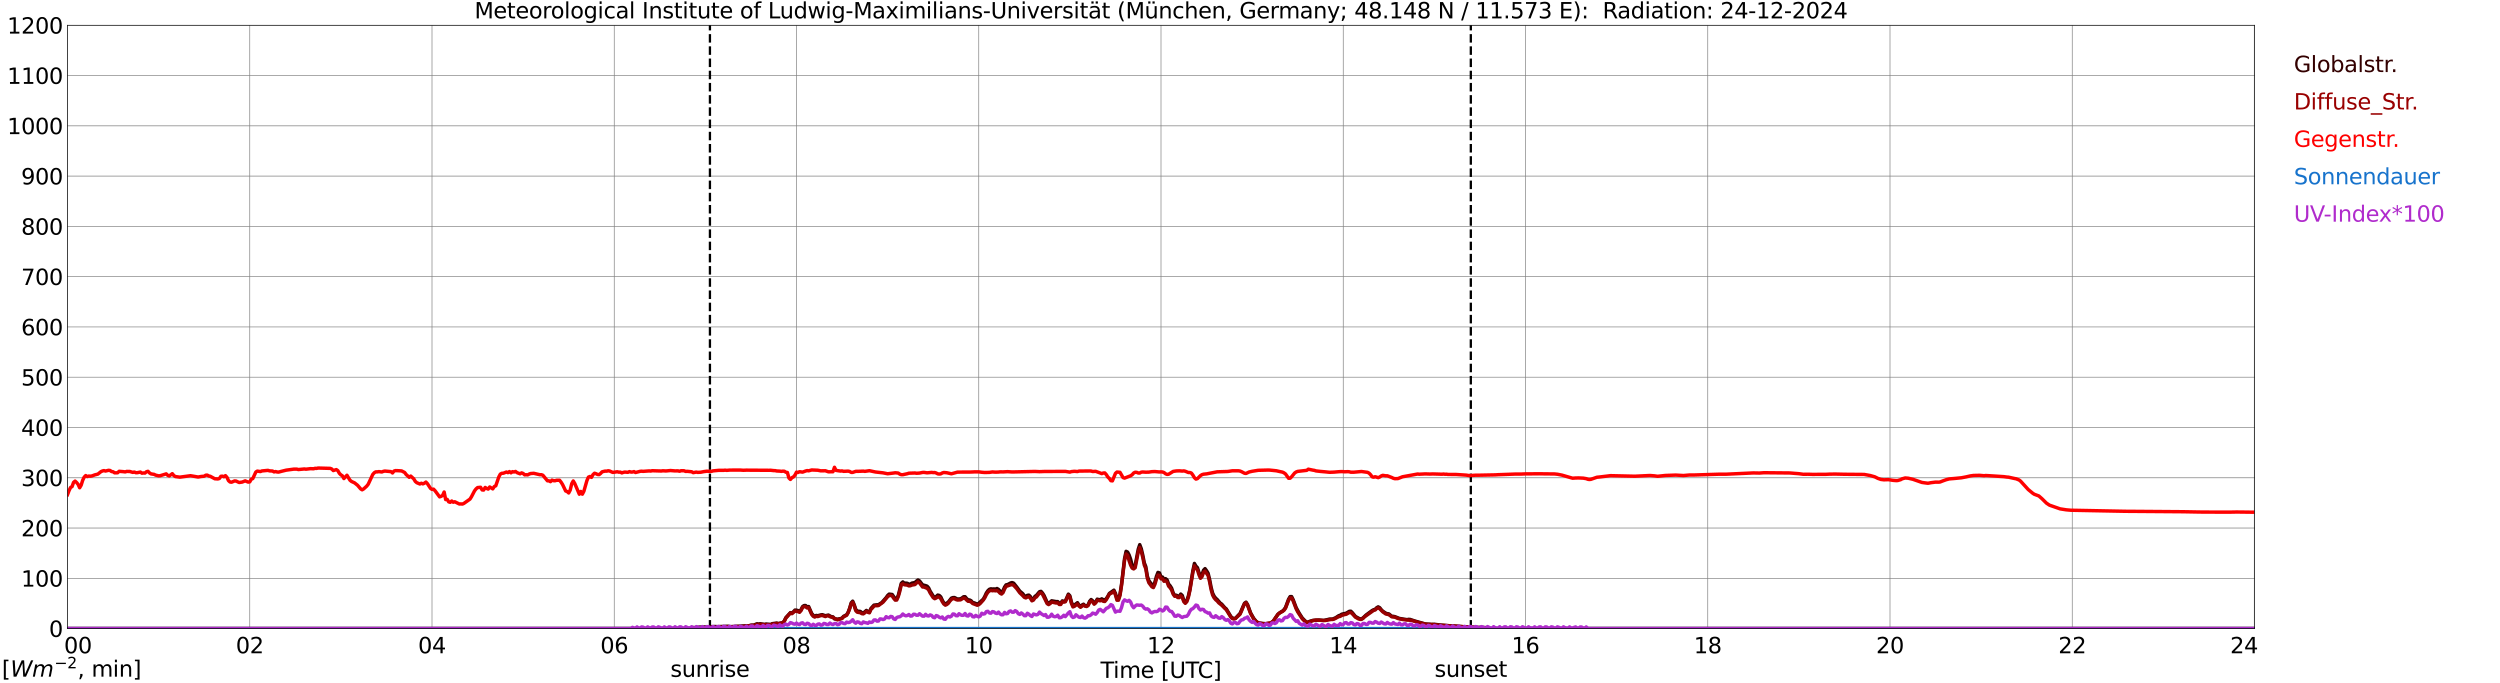 <?xml version="1.0" encoding="utf-8" standalone="no"?>
<!DOCTYPE svg PUBLIC "-//W3C//DTD SVG 1.1//EN"
  "http://www.w3.org/Graphics/SVG/1.1/DTD/svg11.dtd">
<svg xmlns:xlink="http://www.w3.org/1999/xlink" width="1085.4pt" height="296.64pt" viewBox="0 0 1085.4 296.64" xmlns="http://www.w3.org/2000/svg" version="1.1">
 <defs>
  <style type="text/css">*{stroke-linejoin: round; stroke-linecap: butt}</style>
 </defs>
 <g id="figure_1">
  <g id="patch_1">
   <path d="M 0 296.64 
L 1085.4 296.64 
L 1085.4 0 
L 0 0 
z
" style="fill: #ffffff"/>
  </g>
  <g id="axes_1">
   <g id="patch_2">
    <path d="M 29.306 272.909 
L 978.814 272.909 
L 978.814 10.976 
L 29.306 10.976 
z
" style="fill: #ffffff"/>
   </g>
   <g id="patch_3">
    <path d="M 978.814 272.909 
L 978.814 272.909 
L 978.814 10.976 
L 978.814 10.976 
z
" clip-path="url(#p771848e087)" style="fill: #d3d3d3; opacity: 0.25; stroke: #d3d3d3; stroke-linejoin: miter"/>
   </g>
   <g id="matplotlib.axis_1">
    <g id="xtick_1">
     <g id="line2d_1">
      <path d="M 29.306 272.909 
L 29.306 10.976 
" clip-path="url(#p771848e087)" style="fill: none; stroke: #808080; stroke-width: 0.3; stroke-linecap: square"/>
     </g>
     <g id="line2d_2"/>
     <g id="text_1">
      <!--    00 -->
      <g transform="translate(18.733 283.627) scale(0.095 -0.095)">
       <defs>
        <path id="DejaVuSans-20" transform="scale(0.016)"/>
        <path id="DejaVuSans-30" d="M 2034 4250 
Q 1547 4250 1301 3770 
Q 1056 3291 1056 2328 
Q 1056 1369 1301 889 
Q 1547 409 2034 409 
Q 2525 409 2770 889 
Q 3016 1369 3016 2328 
Q 3016 3291 2770 3770 
Q 2525 4250 2034 4250 
z
M 2034 4750 
Q 2819 4750 3233 4129 
Q 3647 3509 3647 2328 
Q 3647 1150 3233 529 
Q 2819 -91 2034 -91 
Q 1250 -91 836 529 
Q 422 1150 422 2328 
Q 422 3509 836 4129 
Q 1250 4750 2034 4750 
z
" transform="scale(0.016)"/>
       </defs>
       <use xlink:href="#DejaVuSans-20"/>
       <use xlink:href="#DejaVuSans-20" transform="translate(31.787 0)"/>
       <use xlink:href="#DejaVuSans-20" transform="translate(63.574 0)"/>
       <use xlink:href="#DejaVuSans-30" transform="translate(95.361 0)"/>
       <use xlink:href="#DejaVuSans-30" transform="translate(158.984 0)"/>
      </g>
     </g>
    </g>
    <g id="xtick_2">
     <g id="line2d_3">
      <path d="M 108.431 272.909 
L 108.431 10.976 
" clip-path="url(#p771848e087)" style="fill: none; stroke: #808080; stroke-width: 0.3; stroke-linecap: square"/>
     </g>
     <g id="line2d_4"/>
     <g id="text_2">
      <!-- 02 -->
      <g transform="translate(102.387 283.627) scale(0.095 -0.095)">
       <defs>
        <path id="DejaVuSans-32" d="M 1228 531 
L 3431 531 
L 3431 0 
L 469 0 
L 469 531 
Q 828 903 1448 1529 
Q 2069 2156 2228 2338 
Q 2531 2678 2651 2914 
Q 2772 3150 2772 3378 
Q 2772 3750 2511 3984 
Q 2250 4219 1831 4219 
Q 1534 4219 1204 4116 
Q 875 4013 500 3803 
L 500 4441 
Q 881 4594 1212 4672 
Q 1544 4750 1819 4750 
Q 2544 4750 2975 4387 
Q 3406 4025 3406 3419 
Q 3406 3131 3298 2873 
Q 3191 2616 2906 2266 
Q 2828 2175 2409 1742 
Q 1991 1309 1228 531 
z
" transform="scale(0.016)"/>
       </defs>
       <use xlink:href="#DejaVuSans-30"/>
       <use xlink:href="#DejaVuSans-32" transform="translate(63.623 0)"/>
      </g>
     </g>
    </g>
    <g id="xtick_3">
     <g id="line2d_5">
      <path d="M 187.557 272.909 
L 187.557 10.976 
" clip-path="url(#p771848e087)" style="fill: none; stroke: #808080; stroke-width: 0.3; stroke-linecap: square"/>
     </g>
     <g id="line2d_6"/>
     <g id="text_3">
      <!-- 04 -->
      <g transform="translate(181.513 283.627) scale(0.095 -0.095)">
       <defs>
        <path id="DejaVuSans-34" d="M 2419 4116 
L 825 1625 
L 2419 1625 
L 2419 4116 
z
M 2253 4666 
L 3047 4666 
L 3047 1625 
L 3713 1625 
L 3713 1100 
L 3047 1100 
L 3047 0 
L 2419 0 
L 2419 1100 
L 313 1100 
L 313 1709 
L 2253 4666 
z
" transform="scale(0.016)"/>
       </defs>
       <use xlink:href="#DejaVuSans-30"/>
       <use xlink:href="#DejaVuSans-34" transform="translate(63.623 0)"/>
      </g>
     </g>
    </g>
    <g id="xtick_4">
     <g id="line2d_7">
      <path d="M 266.683 272.909 
L 266.683 10.976 
" clip-path="url(#p771848e087)" style="fill: none; stroke: #808080; stroke-width: 0.3; stroke-linecap: square"/>
     </g>
     <g id="line2d_8"/>
     <g id="text_4">
      <!-- 06 -->
      <g transform="translate(260.638 283.627) scale(0.095 -0.095)">
       <defs>
        <path id="DejaVuSans-36" d="M 2113 2584 
Q 1688 2584 1439 2293 
Q 1191 2003 1191 1497 
Q 1191 994 1439 701 
Q 1688 409 2113 409 
Q 2538 409 2786 701 
Q 3034 994 3034 1497 
Q 3034 2003 2786 2293 
Q 2538 2584 2113 2584 
z
M 3366 4563 
L 3366 3988 
Q 3128 4100 2886 4159 
Q 2644 4219 2406 4219 
Q 1781 4219 1451 3797 
Q 1122 3375 1075 2522 
Q 1259 2794 1537 2939 
Q 1816 3084 2150 3084 
Q 2853 3084 3261 2657 
Q 3669 2231 3669 1497 
Q 3669 778 3244 343 
Q 2819 -91 2113 -91 
Q 1303 -91 875 529 
Q 447 1150 447 2328 
Q 447 3434 972 4092 
Q 1497 4750 2381 4750 
Q 2619 4750 2861 4703 
Q 3103 4656 3366 4563 
z
" transform="scale(0.016)"/>
       </defs>
       <use xlink:href="#DejaVuSans-30"/>
       <use xlink:href="#DejaVuSans-36" transform="translate(63.623 0)"/>
      </g>
     </g>
    </g>
    <g id="xtick_5">
     <g id="line2d_9">
      <path d="M 345.808 272.909 
L 345.808 10.976 
" clip-path="url(#p771848e087)" style="fill: none; stroke: #808080; stroke-width: 0.3; stroke-linecap: square"/>
     </g>
     <g id="line2d_10"/>
     <g id="text_5">
      <!-- 08 -->
      <g transform="translate(339.764 283.627) scale(0.095 -0.095)">
       <defs>
        <path id="DejaVuSans-38" d="M 2034 2216 
Q 1584 2216 1326 1975 
Q 1069 1734 1069 1313 
Q 1069 891 1326 650 
Q 1584 409 2034 409 
Q 2484 409 2743 651 
Q 3003 894 3003 1313 
Q 3003 1734 2745 1975 
Q 2488 2216 2034 2216 
z
M 1403 2484 
Q 997 2584 770 2862 
Q 544 3141 544 3541 
Q 544 4100 942 4425 
Q 1341 4750 2034 4750 
Q 2731 4750 3128 4425 
Q 3525 4100 3525 3541 
Q 3525 3141 3298 2862 
Q 3072 2584 2669 2484 
Q 3125 2378 3379 2068 
Q 3634 1759 3634 1313 
Q 3634 634 3220 271 
Q 2806 -91 2034 -91 
Q 1263 -91 848 271 
Q 434 634 434 1313 
Q 434 1759 690 2068 
Q 947 2378 1403 2484 
z
M 1172 3481 
Q 1172 3119 1398 2916 
Q 1625 2713 2034 2713 
Q 2441 2713 2670 2916 
Q 2900 3119 2900 3481 
Q 2900 3844 2670 4047 
Q 2441 4250 2034 4250 
Q 1625 4250 1398 4047 
Q 1172 3844 1172 3481 
z
" transform="scale(0.016)"/>
       </defs>
       <use xlink:href="#DejaVuSans-30"/>
       <use xlink:href="#DejaVuSans-38" transform="translate(63.623 0)"/>
      </g>
     </g>
    </g>
    <g id="xtick_6">
     <g id="line2d_11">
      <path d="M 424.934 272.909 
L 424.934 10.976 
" clip-path="url(#p771848e087)" style="fill: none; stroke: #808080; stroke-width: 0.3; stroke-linecap: square"/>
     </g>
     <g id="line2d_12"/>
     <g id="text_6">
      <!-- 10 -->
      <g transform="translate(418.89 283.627) scale(0.095 -0.095)">
       <defs>
        <path id="DejaVuSans-31" d="M 794 531 
L 1825 531 
L 1825 4091 
L 703 3866 
L 703 4441 
L 1819 4666 
L 2450 4666 
L 2450 531 
L 3481 531 
L 3481 0 
L 794 0 
L 794 531 
z
" transform="scale(0.016)"/>
       </defs>
       <use xlink:href="#DejaVuSans-31"/>
       <use xlink:href="#DejaVuSans-30" transform="translate(63.623 0)"/>
      </g>
     </g>
    </g>
    <g id="xtick_7">
     <g id="line2d_13">
      <path d="M 504.06 272.909 
L 504.06 10.976 
" clip-path="url(#p771848e087)" style="fill: none; stroke: #808080; stroke-width: 0.3; stroke-linecap: square"/>
     </g>
     <g id="line2d_14"/>
     <g id="text_7">
      <!-- 12 -->
      <g transform="translate(498.015 283.627) scale(0.095 -0.095)">
       <use xlink:href="#DejaVuSans-31"/>
       <use xlink:href="#DejaVuSans-32" transform="translate(63.623 0)"/>
      </g>
     </g>
    </g>
    <g id="xtick_8">
     <g id="line2d_15">
      <path d="M 583.185 272.909 
L 583.185 10.976 
" clip-path="url(#p771848e087)" style="fill: none; stroke: #808080; stroke-width: 0.3; stroke-linecap: square"/>
     </g>
     <g id="line2d_16"/>
     <g id="text_8">
      <!-- 14 -->
      <g transform="translate(577.141 283.627) scale(0.095 -0.095)">
       <use xlink:href="#DejaVuSans-31"/>
       <use xlink:href="#DejaVuSans-34" transform="translate(63.623 0)"/>
      </g>
     </g>
    </g>
    <g id="xtick_9">
     <g id="line2d_17">
      <path d="M 662.311 272.909 
L 662.311 10.976 
" clip-path="url(#p771848e087)" style="fill: none; stroke: #808080; stroke-width: 0.3; stroke-linecap: square"/>
     </g>
     <g id="line2d_18"/>
     <g id="text_9">
      <!-- 16 -->
      <g transform="translate(656.267 283.627) scale(0.095 -0.095)">
       <use xlink:href="#DejaVuSans-31"/>
       <use xlink:href="#DejaVuSans-36" transform="translate(63.623 0)"/>
      </g>
     </g>
    </g>
    <g id="xtick_10">
     <g id="line2d_19">
      <path d="M 741.437 272.909 
L 741.437 10.976 
" clip-path="url(#p771848e087)" style="fill: none; stroke: #808080; stroke-width: 0.3; stroke-linecap: square"/>
     </g>
     <g id="line2d_20"/>
     <g id="text_10">
      <!-- 18 -->
      <g transform="translate(735.392 283.627) scale(0.095 -0.095)">
       <use xlink:href="#DejaVuSans-31"/>
       <use xlink:href="#DejaVuSans-38" transform="translate(63.623 0)"/>
      </g>
     </g>
    </g>
    <g id="xtick_11">
     <g id="line2d_21">
      <path d="M 820.562 272.909 
L 820.562 10.976 
" clip-path="url(#p771848e087)" style="fill: none; stroke: #808080; stroke-width: 0.3; stroke-linecap: square"/>
     </g>
     <g id="line2d_22"/>
     <g id="text_11">
      <!-- 20 -->
      <g transform="translate(814.518 283.627) scale(0.095 -0.095)">
       <use xlink:href="#DejaVuSans-32"/>
       <use xlink:href="#DejaVuSans-30" transform="translate(63.623 0)"/>
      </g>
     </g>
    </g>
    <g id="xtick_12">
     <g id="line2d_23">
      <path d="M 899.688 272.909 
L 899.688 10.976 
" clip-path="url(#p771848e087)" style="fill: none; stroke: #808080; stroke-width: 0.3; stroke-linecap: square"/>
     </g>
     <g id="line2d_24"/>
     <g id="text_12">
      <!-- 22 -->
      <g transform="translate(893.644 283.627) scale(0.095 -0.095)">
       <use xlink:href="#DejaVuSans-32"/>
       <use xlink:href="#DejaVuSans-32" transform="translate(63.623 0)"/>
      </g>
     </g>
    </g>
    <g id="xtick_13">
     <g id="line2d_25">
      <path d="M 978.814 272.909 
L 978.814 10.976 
" clip-path="url(#p771848e087)" style="fill: none; stroke: #808080; stroke-width: 0.3; stroke-linecap: square"/>
     </g>
     <g id="line2d_26"/>
     <g id="text_13">
      <!-- 24    -->
      <g transform="translate(968.241 283.627) scale(0.095 -0.095)">
       <use xlink:href="#DejaVuSans-32"/>
       <use xlink:href="#DejaVuSans-34" transform="translate(63.623 0)"/>
       <use xlink:href="#DejaVuSans-20" transform="translate(127.246 0)"/>
       <use xlink:href="#DejaVuSans-20" transform="translate(159.033 0)"/>
       <use xlink:href="#DejaVuSans-20" transform="translate(190.82 0)"/>
      </g>
     </g>
    </g>
    <g id="text_14">
     <!-- Time [UTC] -->
     <g transform="translate(477.806 294.322) scale(0.095 -0.095)">
      <defs>
       <path id="DejaVuSans-54" d="M -19 4666 
L 3928 4666 
L 3928 4134 
L 2272 4134 
L 2272 0 
L 1638 0 
L 1638 4134 
L -19 4134 
L -19 4666 
z
" transform="scale(0.016)"/>
       <path id="DejaVuSans-69" d="M 603 3500 
L 1178 3500 
L 1178 0 
L 603 0 
L 603 3500 
z
M 603 4863 
L 1178 4863 
L 1178 4134 
L 603 4134 
L 603 4863 
z
" transform="scale(0.016)"/>
       <path id="DejaVuSans-6d" d="M 3328 2828 
Q 3544 3216 3844 3400 
Q 4144 3584 4550 3584 
Q 5097 3584 5394 3201 
Q 5691 2819 5691 2113 
L 5691 0 
L 5113 0 
L 5113 2094 
Q 5113 2597 4934 2840 
Q 4756 3084 4391 3084 
Q 3944 3084 3684 2787 
Q 3425 2491 3425 1978 
L 3425 0 
L 2847 0 
L 2847 2094 
Q 2847 2600 2669 2842 
Q 2491 3084 2119 3084 
Q 1678 3084 1418 2786 
Q 1159 2488 1159 1978 
L 1159 0 
L 581 0 
L 581 3500 
L 1159 3500 
L 1159 2956 
Q 1356 3278 1631 3431 
Q 1906 3584 2284 3584 
Q 2666 3584 2933 3390 
Q 3200 3197 3328 2828 
z
" transform="scale(0.016)"/>
       <path id="DejaVuSans-65" d="M 3597 1894 
L 3597 1613 
L 953 1613 
Q 991 1019 1311 708 
Q 1631 397 2203 397 
Q 2534 397 2845 478 
Q 3156 559 3463 722 
L 3463 178 
Q 3153 47 2828 -22 
Q 2503 -91 2169 -91 
Q 1331 -91 842 396 
Q 353 884 353 1716 
Q 353 2575 817 3079 
Q 1281 3584 2069 3584 
Q 2775 3584 3186 3129 
Q 3597 2675 3597 1894 
z
M 3022 2063 
Q 3016 2534 2758 2815 
Q 2500 3097 2075 3097 
Q 1594 3097 1305 2825 
Q 1016 2553 972 2059 
L 3022 2063 
z
" transform="scale(0.016)"/>
       <path id="DejaVuSans-5b" d="M 550 4863 
L 1875 4863 
L 1875 4416 
L 1125 4416 
L 1125 -397 
L 1875 -397 
L 1875 -844 
L 550 -844 
L 550 4863 
z
" transform="scale(0.016)"/>
       <path id="DejaVuSans-55" d="M 556 4666 
L 1191 4666 
L 1191 1831 
Q 1191 1081 1462 751 
Q 1734 422 2344 422 
Q 2950 422 3222 751 
Q 3494 1081 3494 1831 
L 3494 4666 
L 4128 4666 
L 4128 1753 
Q 4128 841 3676 375 
Q 3225 -91 2344 -91 
Q 1459 -91 1007 375 
Q 556 841 556 1753 
L 556 4666 
z
" transform="scale(0.016)"/>
       <path id="DejaVuSans-43" d="M 4122 4306 
L 4122 3641 
Q 3803 3938 3442 4084 
Q 3081 4231 2675 4231 
Q 1875 4231 1450 3742 
Q 1025 3253 1025 2328 
Q 1025 1406 1450 917 
Q 1875 428 2675 428 
Q 3081 428 3442 575 
Q 3803 722 4122 1019 
L 4122 359 
Q 3791 134 3420 21 
Q 3050 -91 2638 -91 
Q 1578 -91 968 557 
Q 359 1206 359 2328 
Q 359 3453 968 4101 
Q 1578 4750 2638 4750 
Q 3056 4750 3426 4639 
Q 3797 4528 4122 4306 
z
" transform="scale(0.016)"/>
       <path id="DejaVuSans-5d" d="M 1947 4863 
L 1947 -844 
L 622 -844 
L 622 -397 
L 1369 -397 
L 1369 4416 
L 622 4416 
L 622 4863 
L 1947 4863 
z
" transform="scale(0.016)"/>
      </defs>
      <use xlink:href="#DejaVuSans-54"/>
      <use xlink:href="#DejaVuSans-69" transform="translate(57.959 0)"/>
      <use xlink:href="#DejaVuSans-6d" transform="translate(85.742 0)"/>
      <use xlink:href="#DejaVuSans-65" transform="translate(183.154 0)"/>
      <use xlink:href="#DejaVuSans-20" transform="translate(244.678 0)"/>
      <use xlink:href="#DejaVuSans-5b" transform="translate(276.465 0)"/>
      <use xlink:href="#DejaVuSans-55" transform="translate(315.479 0)"/>
      <use xlink:href="#DejaVuSans-54" transform="translate(388.672 0)"/>
      <use xlink:href="#DejaVuSans-43" transform="translate(443.881 0)"/>
      <use xlink:href="#DejaVuSans-5d" transform="translate(513.705 0)"/>
     </g>
    </g>
   </g>
   <g id="matplotlib.axis_2">
    <g id="ytick_1">
     <g id="line2d_27">
      <path d="M 29.306 272.909 
L 978.814 272.909 
" clip-path="url(#p771848e087)" style="fill: none; stroke: #808080; stroke-width: 0.3; stroke-linecap: square"/>
     </g>
     <g id="line2d_28"/>
     <g id="text_15">
      <!-- 0 -->
      <g transform="translate(21.261 276.518) scale(0.095 -0.095)">
       <use xlink:href="#DejaVuSans-30"/>
      </g>
     </g>
    </g>
    <g id="ytick_2">
     <g id="line2d_29">
      <path d="M 29.306 251.081 
L 978.814 251.081 
" clip-path="url(#p771848e087)" style="fill: none; stroke: #808080; stroke-width: 0.3; stroke-linecap: square"/>
     </g>
     <g id="line2d_30"/>
     <g id="text_16">
      <!-- 100 -->
      <g transform="translate(9.173 254.69) scale(0.095 -0.095)">
       <use xlink:href="#DejaVuSans-31"/>
       <use xlink:href="#DejaVuSans-30" transform="translate(63.623 0)"/>
       <use xlink:href="#DejaVuSans-30" transform="translate(127.246 0)"/>
      </g>
     </g>
    </g>
    <g id="ytick_3">
     <g id="line2d_31">
      <path d="M 29.306 229.253 
L 978.814 229.253 
" clip-path="url(#p771848e087)" style="fill: none; stroke: #808080; stroke-width: 0.3; stroke-linecap: square"/>
     </g>
     <g id="line2d_32"/>
     <g id="text_17">
      <!-- 200 -->
      <g transform="translate(9.173 232.863) scale(0.095 -0.095)">
       <use xlink:href="#DejaVuSans-32"/>
       <use xlink:href="#DejaVuSans-30" transform="translate(63.623 0)"/>
       <use xlink:href="#DejaVuSans-30" transform="translate(127.246 0)"/>
      </g>
     </g>
    </g>
    <g id="ytick_4">
     <g id="line2d_33">
      <path d="M 29.306 207.426 
L 978.814 207.426 
" clip-path="url(#p771848e087)" style="fill: none; stroke: #808080; stroke-width: 0.3; stroke-linecap: square"/>
     </g>
     <g id="line2d_34"/>
     <g id="text_18">
      <!-- 300 -->
      <g transform="translate(9.173 211.035) scale(0.095 -0.095)">
       <defs>
        <path id="DejaVuSans-33" d="M 2597 2516 
Q 3050 2419 3304 2112 
Q 3559 1806 3559 1356 
Q 3559 666 3084 287 
Q 2609 -91 1734 -91 
Q 1441 -91 1130 -33 
Q 819 25 488 141 
L 488 750 
Q 750 597 1062 519 
Q 1375 441 1716 441 
Q 2309 441 2620 675 
Q 2931 909 2931 1356 
Q 2931 1769 2642 2001 
Q 2353 2234 1838 2234 
L 1294 2234 
L 1294 2753 
L 1863 2753 
Q 2328 2753 2575 2939 
Q 2822 3125 2822 3475 
Q 2822 3834 2567 4026 
Q 2313 4219 1838 4219 
Q 1578 4219 1281 4162 
Q 984 4106 628 3988 
L 628 4550 
Q 988 4650 1302 4700 
Q 1616 4750 1894 4750 
Q 2613 4750 3031 4423 
Q 3450 4097 3450 3541 
Q 3450 3153 3228 2886 
Q 3006 2619 2597 2516 
z
" transform="scale(0.016)"/>
       </defs>
       <use xlink:href="#DejaVuSans-33"/>
       <use xlink:href="#DejaVuSans-30" transform="translate(63.623 0)"/>
       <use xlink:href="#DejaVuSans-30" transform="translate(127.246 0)"/>
      </g>
     </g>
    </g>
    <g id="ytick_5">
     <g id="line2d_35">
      <path d="M 29.306 185.598 
L 978.814 185.598 
" clip-path="url(#p771848e087)" style="fill: none; stroke: #808080; stroke-width: 0.3; stroke-linecap: square"/>
     </g>
     <g id="line2d_36"/>
     <g id="text_19">
      <!-- 400 -->
      <g transform="translate(9.173 189.207) scale(0.095 -0.095)">
       <use xlink:href="#DejaVuSans-34"/>
       <use xlink:href="#DejaVuSans-30" transform="translate(63.623 0)"/>
       <use xlink:href="#DejaVuSans-30" transform="translate(127.246 0)"/>
      </g>
     </g>
    </g>
    <g id="ytick_6">
     <g id="line2d_37">
      <path d="M 29.306 163.77 
L 978.814 163.77 
" clip-path="url(#p771848e087)" style="fill: none; stroke: #808080; stroke-width: 0.3; stroke-linecap: square"/>
     </g>
     <g id="line2d_38"/>
     <g id="text_20">
      <!-- 500 -->
      <g transform="translate(9.173 167.379) scale(0.095 -0.095)">
       <defs>
        <path id="DejaVuSans-35" d="M 691 4666 
L 3169 4666 
L 3169 4134 
L 1269 4134 
L 1269 2991 
Q 1406 3038 1543 3061 
Q 1681 3084 1819 3084 
Q 2600 3084 3056 2656 
Q 3513 2228 3513 1497 
Q 3513 744 3044 326 
Q 2575 -91 1722 -91 
Q 1428 -91 1123 -41 
Q 819 9 494 109 
L 494 744 
Q 775 591 1075 516 
Q 1375 441 1709 441 
Q 2250 441 2565 725 
Q 2881 1009 2881 1497 
Q 2881 1984 2565 2268 
Q 2250 2553 1709 2553 
Q 1456 2553 1204 2497 
Q 953 2441 691 2322 
L 691 4666 
z
" transform="scale(0.016)"/>
       </defs>
       <use xlink:href="#DejaVuSans-35"/>
       <use xlink:href="#DejaVuSans-30" transform="translate(63.623 0)"/>
       <use xlink:href="#DejaVuSans-30" transform="translate(127.246 0)"/>
      </g>
     </g>
    </g>
    <g id="ytick_7">
     <g id="line2d_39">
      <path d="M 29.306 141.942 
L 978.814 141.942 
" clip-path="url(#p771848e087)" style="fill: none; stroke: #808080; stroke-width: 0.3; stroke-linecap: square"/>
     </g>
     <g id="line2d_40"/>
     <g id="text_21">
      <!-- 600 -->
      <g transform="translate(9.173 145.551) scale(0.095 -0.095)">
       <use xlink:href="#DejaVuSans-36"/>
       <use xlink:href="#DejaVuSans-30" transform="translate(63.623 0)"/>
       <use xlink:href="#DejaVuSans-30" transform="translate(127.246 0)"/>
      </g>
     </g>
    </g>
    <g id="ytick_8">
     <g id="line2d_41">
      <path d="M 29.306 120.114 
L 978.814 120.114 
" clip-path="url(#p771848e087)" style="fill: none; stroke: #808080; stroke-width: 0.3; stroke-linecap: square"/>
     </g>
     <g id="line2d_42"/>
     <g id="text_22">
      <!-- 700 -->
      <g transform="translate(9.173 123.724) scale(0.095 -0.095)">
       <defs>
        <path id="DejaVuSans-37" d="M 525 4666 
L 3525 4666 
L 3525 4397 
L 1831 0 
L 1172 0 
L 2766 4134 
L 525 4134 
L 525 4666 
z
" transform="scale(0.016)"/>
       </defs>
       <use xlink:href="#DejaVuSans-37"/>
       <use xlink:href="#DejaVuSans-30" transform="translate(63.623 0)"/>
       <use xlink:href="#DejaVuSans-30" transform="translate(127.246 0)"/>
      </g>
     </g>
    </g>
    <g id="ytick_9">
     <g id="line2d_43">
      <path d="M 29.306 98.287 
L 978.814 98.287 
" clip-path="url(#p771848e087)" style="fill: none; stroke: #808080; stroke-width: 0.3; stroke-linecap: square"/>
     </g>
     <g id="line2d_44"/>
     <g id="text_23">
      <!-- 800 -->
      <g transform="translate(9.173 101.896) scale(0.095 -0.095)">
       <use xlink:href="#DejaVuSans-38"/>
       <use xlink:href="#DejaVuSans-30" transform="translate(63.623 0)"/>
       <use xlink:href="#DejaVuSans-30" transform="translate(127.246 0)"/>
      </g>
     </g>
    </g>
    <g id="ytick_10">
     <g id="line2d_45">
      <path d="M 29.306 76.459 
L 978.814 76.459 
" clip-path="url(#p771848e087)" style="fill: none; stroke: #808080; stroke-width: 0.3; stroke-linecap: square"/>
     </g>
     <g id="line2d_46"/>
     <g id="text_24">
      <!-- 900 -->
      <g transform="translate(9.173 80.068) scale(0.095 -0.095)">
       <defs>
        <path id="DejaVuSans-39" d="M 703 97 
L 703 672 
Q 941 559 1184 500 
Q 1428 441 1663 441 
Q 2288 441 2617 861 
Q 2947 1281 2994 2138 
Q 2813 1869 2534 1725 
Q 2256 1581 1919 1581 
Q 1219 1581 811 2004 
Q 403 2428 403 3163 
Q 403 3881 828 4315 
Q 1253 4750 1959 4750 
Q 2769 4750 3195 4129 
Q 3622 3509 3622 2328 
Q 3622 1225 3098 567 
Q 2575 -91 1691 -91 
Q 1453 -91 1209 -44 
Q 966 3 703 97 
z
M 1959 2075 
Q 2384 2075 2632 2365 
Q 2881 2656 2881 3163 
Q 2881 3666 2632 3958 
Q 2384 4250 1959 4250 
Q 1534 4250 1286 3958 
Q 1038 3666 1038 3163 
Q 1038 2656 1286 2365 
Q 1534 2075 1959 2075 
z
" transform="scale(0.016)"/>
       </defs>
       <use xlink:href="#DejaVuSans-39"/>
       <use xlink:href="#DejaVuSans-30" transform="translate(63.623 0)"/>
       <use xlink:href="#DejaVuSans-30" transform="translate(127.246 0)"/>
      </g>
     </g>
    </g>
    <g id="ytick_11">
     <g id="line2d_47">
      <path d="M 29.306 54.631 
L 978.814 54.631 
" clip-path="url(#p771848e087)" style="fill: none; stroke: #808080; stroke-width: 0.3; stroke-linecap: square"/>
     </g>
     <g id="line2d_48"/>
     <g id="text_25">
      <!-- 1000 -->
      <g transform="translate(3.128 58.24) scale(0.095 -0.095)">
       <use xlink:href="#DejaVuSans-31"/>
       <use xlink:href="#DejaVuSans-30" transform="translate(63.623 0)"/>
       <use xlink:href="#DejaVuSans-30" transform="translate(127.246 0)"/>
       <use xlink:href="#DejaVuSans-30" transform="translate(190.869 0)"/>
      </g>
     </g>
    </g>
    <g id="ytick_12">
     <g id="line2d_49">
      <path d="M 29.306 32.803 
L 978.814 32.803 
" clip-path="url(#p771848e087)" style="fill: none; stroke: #808080; stroke-width: 0.3; stroke-linecap: square"/>
     </g>
     <g id="line2d_50"/>
     <g id="text_26">
      <!-- 1100 -->
      <g transform="translate(3.128 36.413) scale(0.095 -0.095)">
       <use xlink:href="#DejaVuSans-31"/>
       <use xlink:href="#DejaVuSans-31" transform="translate(63.623 0)"/>
       <use xlink:href="#DejaVuSans-30" transform="translate(127.246 0)"/>
       <use xlink:href="#DejaVuSans-30" transform="translate(190.869 0)"/>
      </g>
     </g>
    </g>
    <g id="ytick_13">
     <g id="line2d_51">
      <path d="M 29.306 10.976 
L 978.814 10.976 
" clip-path="url(#p771848e087)" style="fill: none; stroke: #808080; stroke-width: 0.3; stroke-linecap: square"/>
     </g>
     <g id="line2d_52"/>
     <g id="text_27">
      <!-- 1200 -->
      <g transform="translate(3.128 14.585) scale(0.095 -0.095)">
       <use xlink:href="#DejaVuSans-31"/>
       <use xlink:href="#DejaVuSans-32" transform="translate(63.623 0)"/>
       <use xlink:href="#DejaVuSans-30" transform="translate(127.246 0)"/>
       <use xlink:href="#DejaVuSans-30" transform="translate(190.869 0)"/>
      </g>
     </g>
    </g>
   </g>
   <g id="line2d_53">
    <path d="M 308.224 272.909 
L 308.224 10.976 
" clip-path="url(#p771848e087)" style="fill: none; stroke-dasharray: 3.7,1.6; stroke-dashoffset: 0; stroke: #000000"/>
   </g>
   <g id="line2d_54">
    <path d="M 638.573 272.909 
L 638.573 10.976 
" clip-path="url(#p771848e087)" style="fill: none; stroke-dasharray: 3.7,1.6; stroke-dashoffset: 0; stroke: #000000"/>
   </g>
   <g id="line2d_55">
    <path d="M 29.306 272.909 
L 300.311 272.909 
L 300.971 272.437 
L 302.289 272.522 
L 303.608 272.269 
L 308.224 272.184 
L 308.883 272.049 
L 309.543 272.084 
L 310.202 271.999 
L 311.521 272.066 
L 314.158 271.966 
L 316.136 271.881 
L 316.796 272.084 
L 324.049 271.695 
L 324.708 271.813 
L 326.027 271.425 
L 327.346 271.374 
L 328.665 270.8 
L 329.324 270.936 
L 329.983 270.8 
L 331.961 271.088 
L 332.621 270.918 
L 334.599 271.104 
L 335.258 270.783 
L 337.236 270.497 
L 337.896 270.715 
L 339.874 270.329 
L 340.533 269.517 
L 341.193 268.15 
L 343.171 265.989 
L 343.83 266.175 
L 344.49 265.601 
L 345.149 264.874 
L 345.808 264.909 
L 347.127 265.315 
L 347.787 264.688 
L 348.446 263.355 
L 349.105 262.901 
L 349.765 262.901 
L 350.424 263.475 
L 351.083 263.34 
L 352.402 266.343 
L 353.062 267.12 
L 353.721 267.626 
L 354.38 267.205 
L 355.04 267.323 
L 356.359 266.967 
L 357.018 266.867 
L 358.337 267.323 
L 359.655 267.035 
L 360.974 267.779 
L 361.634 267.812 
L 362.293 268.707 
L 363.612 268.807 
L 364.93 268.572 
L 365.59 268.318 
L 366.249 267.576 
L 367.568 266.917 
L 368.227 265.821 
L 368.887 264.064 
L 369.546 261.735 
L 370.206 261.008 
L 370.865 262.545 
L 371.524 264.571 
L 372.184 265.315 
L 373.502 265.448 
L 374.162 265.972 
L 374.821 266.192 
L 376.14 265.027 
L 376.799 265.483 
L 377.459 265.754 
L 378.118 264.167 
L 379.437 262.731 
L 380.756 262.562 
L 381.415 262.595 
L 382.074 262.056 
L 382.734 261.718 
L 384.712 259.489 
L 385.371 258.544 
L 386.031 257.937 
L 387.349 258.105 
L 388.668 259.98 
L 389.328 259.895 
L 389.987 258.526 
L 391.306 253.244 
L 391.965 252.653 
L 392.624 253.194 
L 393.284 253.159 
L 393.943 253.244 
L 394.603 253.633 
L 395.262 253.565 
L 395.921 253.159 
L 397.24 252.923 
L 397.899 252.282 
L 398.559 251.808 
L 399.218 252.196 
L 400.537 253.919 
L 401.856 254.257 
L 402.515 254.493 
L 403.175 255.252 
L 403.834 256.671 
L 405.153 258.78 
L 405.812 259.354 
L 406.471 259 
L 407.131 258.358 
L 407.79 258.511 
L 408.45 259.153 
L 409.109 260.604 
L 409.768 261.785 
L 410.428 262.141 
L 411.087 261.853 
L 411.746 261.347 
L 413.065 259.675 
L 413.725 259.456 
L 414.384 259.421 
L 415.703 260.098 
L 417.022 259.98 
L 417.681 259.607 
L 418.34 259.085 
L 419 259.068 
L 419.659 259.86 
L 420.318 260.452 
L 420.978 260.487 
L 421.637 260.84 
L 422.297 261.617 
L 422.956 261.735 
L 424.275 262.274 
L 424.934 261.938 
L 426.912 260.113 
L 427.572 258.915 
L 428.231 257.463 
L 428.89 256.486 
L 429.55 255.844 
L 430.209 255.641 
L 430.869 255.741 
L 431.528 255.691 
L 432.187 255.776 
L 432.847 255.506 
L 433.506 255.877 
L 434.165 256.603 
L 434.825 257.007 
L 435.484 256.433 
L 436.144 254.881 
L 436.803 253.919 
L 437.462 253.801 
L 438.781 253.091 
L 439.44 252.923 
L 440.1 253.194 
L 441.419 254.831 
L 442.737 256.636 
L 444.056 257.752 
L 444.716 258.662 
L 445.375 258.882 
L 446.034 258.476 
L 446.694 258.376 
L 447.353 259.018 
L 448.012 260.266 
L 448.672 260.03 
L 449.331 258.915 
L 449.991 258.476 
L 451.309 256.889 
L 451.969 256.754 
L 452.628 257.498 
L 453.287 258.544 
L 454.606 261.482 
L 455.266 261.871 
L 455.925 261.465 
L 456.584 260.84 
L 458.563 261.194 
L 459.222 261.179 
L 459.881 261.836 
L 460.541 261.921 
L 461.2 260.89 
L 461.859 261.043 
L 462.519 260.976 
L 463.838 257.955 
L 464.497 258.662 
L 465.156 261.382 
L 465.816 262.883 
L 466.475 262.68 
L 467.794 261.668 
L 468.453 262.713 
L 469.113 263.322 
L 469.772 262.68 
L 470.431 262.327 
L 471.091 262.984 
L 471.75 263.034 
L 472.409 262.613 
L 473.069 261.061 
L 473.728 260.301 
L 474.388 260.84 
L 475.047 261.888 
L 475.706 261.364 
L 476.366 260.131 
L 477.025 260.316 
L 477.685 260.351 
L 478.344 259.995 
L 479.003 260.351 
L 479.663 260.487 
L 480.322 259.895 
L 480.981 258.882 
L 481.641 257.634 
L 483.619 256.232 
L 484.278 257.616 
L 484.938 259.995 
L 485.597 259.995 
L 486.256 257.97 
L 486.916 253.751 
L 488.235 242.54 
L 488.894 239.366 
L 489.553 239.672 
L 490.213 240.938 
L 490.872 242.811 
L 491.532 245.393 
L 492.191 246.034 
L 492.85 245.478 
L 494.169 238.489 
L 494.828 236.463 
L 495.488 238.203 
L 496.147 241.005 
L 496.807 244.365 
L 497.466 246.034 
L 498.125 250.138 
L 498.785 252.046 
L 500.103 253.901 
L 500.763 254.274 
L 501.422 252.67 
L 502.082 250.206 
L 502.741 248.516 
L 503.4 248.737 
L 504.06 250.492 
L 504.719 250.527 
L 505.379 251.522 
L 506.038 251.234 
L 506.697 251.758 
L 507.357 253.565 
L 508.016 254.325 
L 508.675 255.37 
L 509.335 257.381 
L 509.994 258.544 
L 510.654 258.393 
L 511.972 259.033 
L 512.632 257.92 
L 513.291 258.526 
L 513.95 260.672 
L 514.61 261.499 
L 515.269 260.705 
L 515.929 258.797 
L 516.588 255.927 
L 517.907 247.706 
L 518.566 244.618 
L 519.226 245.781 
L 519.885 246.458 
L 520.544 248.566 
L 521.204 250.188 
L 521.863 249.461 
L 522.522 247.571 
L 523.182 246.879 
L 523.841 247.774 
L 524.501 248.872 
L 525.16 251.555 
L 525.819 255.034 
L 526.479 257.531 
L 527.138 258.865 
L 527.797 259.71 
L 528.457 260.301 
L 529.776 261.836 
L 530.435 262.292 
L 531.754 263.828 
L 532.413 264.368 
L 534.391 267.677 
L 535.051 268.268 
L 535.71 268.489 
L 536.369 268.489 
L 537.688 267.035 
L 538.348 266.393 
L 540.326 261.903 
L 540.985 261.432 
L 541.644 262.477 
L 542.963 266.09 
L 544.282 268.436 
L 545.601 270.041 
L 546.26 270.361 
L 546.919 270.547 
L 549.557 270.783 
L 551.535 270.53 
L 552.195 270.159 
L 552.854 269.602 
L 554.832 266.681 
L 556.151 265.686 
L 556.81 265.315 
L 557.47 264.673 
L 558.129 263.711 
L 559.448 260.148 
L 560.107 259.033 
L 560.766 259.018 
L 561.426 260.334 
L 562.745 263.828 
L 564.063 266.225 
L 565.382 268.286 
L 566.701 269.635 
L 567.36 270.108 
L 568.02 270.058 
L 568.679 269.737 
L 569.998 269.349 
L 572.635 269.181 
L 574.613 269.381 
L 576.592 268.943 
L 577.251 268.757 
L 578.57 268.757 
L 579.889 268.201 
L 581.207 267.323 
L 581.867 267.103 
L 582.526 266.664 
L 584.504 266.208 
L 585.823 265.415 
L 586.482 265.365 
L 587.142 266.007 
L 588.46 267.644 
L 589.779 268.369 
L 590.439 268.689 
L 591.098 268.657 
L 591.757 268.286 
L 593.076 267.02 
L 595.714 265.077 
L 596.373 264.723 
L 597.032 264.538 
L 597.692 263.861 
L 598.351 263.475 
L 599.011 263.828 
L 599.67 264.688 
L 600.329 265.348 
L 601.648 266.208 
L 602.307 266.446 
L 602.967 266.513 
L 604.286 267.576 
L 604.945 267.594 
L 605.604 267.727 
L 607.582 268.504 
L 610.879 269.028 
L 611.539 268.892 
L 612.198 268.927 
L 614.176 269.584 
L 618.792 270.901 
L 620.77 271.003 
L 621.429 271.088 
L 622.748 271.036 
L 625.386 271.357 
L 627.364 271.527 
L 628.683 271.628 
L 631.32 271.796 
L 634.617 272.049 
L 635.936 272.202 
L 637.914 272.202 
L 639.233 272.319 
L 640.552 272.354 
L 641.211 272.472 
L 642.53 272.354 
L 645.167 272.488 
L 645.827 272.909 
L 978.154 272.909 
L 978.154 272.909 
" clip-path="url(#p771848e087)" style="fill: none; stroke: #330000; stroke-width: 1.5; stroke-linecap: square"/>
   </g>
   <g id="line2d_56">
    <path d="M 29.306 272.909 
L 300.311 272.909 
L 300.971 272.686 
L 301.63 272.728 
L 303.608 272.56 
L 306.246 272.477 
L 308.224 272.433 
L 308.883 272.35 
L 310.861 272.391 
L 312.18 272.309 
L 315.477 272.097 
L 316.796 272.182 
L 317.455 272.223 
L 319.433 272.014 
L 321.411 272.097 
L 323.39 271.887 
L 324.049 271.763 
L 324.708 271.763 
L 326.686 271.468 
L 327.346 271.595 
L 328.665 271.091 
L 329.324 271.217 
L 329.983 271.091 
L 331.302 271.173 
L 334.599 271.3 
L 335.258 271.005 
L 337.236 270.713 
L 337.896 270.796 
L 339.874 270.418 
L 340.533 269.748 
L 341.193 268.362 
L 343.171 266.138 
L 343.83 266.43 
L 345.149 265.297 
L 346.468 265.548 
L 347.127 265.843 
L 347.787 265.088 
L 348.446 263.746 
L 349.105 263.366 
L 349.765 263.451 
L 350.424 263.955 
L 351.083 263.828 
L 352.402 266.766 
L 353.062 267.565 
L 353.721 267.899 
L 354.38 267.565 
L 355.04 267.69 
L 356.359 267.271 
L 357.018 267.229 
L 358.337 267.69 
L 358.996 267.397 
L 359.655 267.354 
L 360.315 267.731 
L 361.634 268.111 
L 363.612 269.117 
L 365.59 268.53 
L 366.249 267.816 
L 367.568 267.144 
L 368.227 266.011 
L 368.887 264.291 
L 369.546 262.15 
L 370.206 261.478 
L 370.865 262.988 
L 371.524 265.129 
L 372.184 265.802 
L 373.502 266.011 
L 374.162 266.43 
L 374.821 266.515 
L 375.481 266.053 
L 376.14 265.424 
L 376.799 265.843 
L 377.459 266.053 
L 378.118 264.584 
L 378.777 263.955 
L 379.437 263.156 
L 380.096 262.947 
L 380.756 262.988 
L 381.415 262.905 
L 383.393 261.436 
L 385.371 259.085 
L 386.031 258.581 
L 386.69 258.498 
L 387.349 258.749 
L 388.009 259.758 
L 388.668 260.554 
L 389.328 260.513 
L 389.987 259.044 
L 390.646 256.776 
L 391.306 253.879 
L 391.965 253.419 
L 392.624 253.879 
L 393.943 254.047 
L 394.603 254.384 
L 395.262 254.301 
L 395.921 254.006 
L 397.24 253.796 
L 397.899 253.124 
L 398.559 252.62 
L 399.218 253.083 
L 400.537 254.846 
L 401.196 254.888 
L 402.515 255.433 
L 403.175 256.106 
L 403.834 257.448 
L 405.153 259.463 
L 405.812 259.926 
L 406.471 259.631 
L 407.131 259.127 
L 407.79 259.295 
L 408.45 259.926 
L 409.109 261.227 
L 409.768 262.233 
L 410.428 262.737 
L 411.087 262.442 
L 411.746 261.897 
L 412.406 260.973 
L 413.065 260.26 
L 413.725 259.926 
L 414.384 259.926 
L 415.043 260.303 
L 415.703 260.513 
L 417.022 260.428 
L 418.34 259.631 
L 419 259.799 
L 419.659 260.513 
L 420.318 261.059 
L 420.978 261.059 
L 421.637 261.395 
L 422.297 262.023 
L 423.615 262.528 
L 424.275 262.779 
L 424.934 262.528 
L 425.593 261.982 
L 426.912 260.513 
L 427.572 259.504 
L 428.231 258.162 
L 428.89 257.154 
L 429.55 256.566 
L 430.209 256.315 
L 430.869 256.483 
L 431.528 256.398 
L 432.187 256.525 
L 432.847 256.398 
L 433.506 256.817 
L 434.165 257.531 
L 434.825 257.909 
L 435.484 257.28 
L 436.144 255.726 
L 436.803 254.593 
L 438.781 253.923 
L 439.44 253.838 
L 440.1 254.133 
L 441.419 255.56 
L 442.737 257.363 
L 444.056 258.623 
L 444.716 259.336 
L 445.375 259.59 
L 446.034 259.212 
L 446.694 259.085 
L 447.353 259.758 
L 448.012 260.849 
L 448.672 260.554 
L 449.331 259.546 
L 449.991 259.168 
L 451.309 257.49 
L 451.969 257.407 
L 452.628 258.035 
L 453.947 260.681 
L 454.606 262.065 
L 455.266 262.486 
L 455.925 262.065 
L 456.584 261.395 
L 458.563 261.814 
L 459.222 261.729 
L 459.881 262.442 
L 460.541 262.442 
L 461.2 261.268 
L 461.859 261.436 
L 462.519 261.268 
L 463.838 258.454 
L 464.497 259.253 
L 465.156 261.94 
L 465.816 263.492 
L 466.475 263.241 
L 467.794 262.233 
L 468.453 263.115 
L 469.113 263.66 
L 470.431 262.696 
L 471.091 263.156 
L 471.75 263.324 
L 472.409 262.947 
L 473.069 261.563 
L 473.728 260.89 
L 474.388 261.351 
L 475.047 262.318 
L 475.706 261.772 
L 476.366 260.596 
L 477.685 260.849 
L 478.344 260.637 
L 479.003 261.059 
L 479.663 261.141 
L 480.322 260.345 
L 481.641 257.952 
L 482.96 257.28 
L 483.619 256.734 
L 484.278 258.289 
L 484.938 260.596 
L 485.597 260.596 
L 486.256 258.581 
L 486.916 254.257 
L 488.235 243.302 
L 488.894 240.49 
L 489.553 241.077 
L 490.213 243.47 
L 490.872 245.358 
L 491.532 246.661 
L 492.191 246.995 
L 492.85 246.493 
L 494.169 239.691 
L 494.828 237.718 
L 495.488 239.44 
L 496.147 242.001 
L 496.807 245.316 
L 497.466 246.953 
L 498.125 251.068 
L 498.785 252.998 
L 500.103 254.761 
L 500.763 255.097 
L 501.422 253.67 
L 502.082 251.404 
L 502.741 249.682 
L 503.4 249.85 
L 504.06 251.319 
L 504.719 251.319 
L 505.379 252.369 
L 506.038 252.159 
L 506.697 252.705 
L 507.357 254.469 
L 508.016 255.18 
L 508.675 256.189 
L 509.335 257.952 
L 509.994 258.876 
L 510.654 258.791 
L 511.313 259.421 
L 511.972 259.463 
L 512.632 258.623 
L 513.291 259.38 
L 513.95 261.227 
L 514.61 261.94 
L 515.269 261.227 
L 515.929 259.38 
L 516.588 256.44 
L 517.907 248.466 
L 518.566 245.652 
L 519.226 246.744 
L 519.885 247.416 
L 520.544 249.557 
L 521.204 251.068 
L 521.863 250.354 
L 522.522 248.549 
L 523.182 247.962 
L 524.501 249.891 
L 525.16 252.62 
L 525.819 256.021 
L 526.479 258.372 
L 527.138 259.59 
L 527.797 260.386 
L 528.457 260.932 
L 529.116 261.729 
L 530.435 262.779 
L 531.754 264.123 
L 532.413 264.752 
L 534.391 267.943 
L 535.051 268.572 
L 535.71 268.781 
L 536.369 268.53 
L 538.348 266.725 
L 539.007 265.297 
L 539.666 263.577 
L 540.326 262.191 
L 540.985 261.729 
L 541.644 262.82 
L 542.963 266.389 
L 544.282 268.698 
L 544.941 269.453 
L 545.601 269.999 
L 546.26 270.377 
L 548.238 270.796 
L 548.898 270.881 
L 551.535 270.46 
L 552.195 270.126 
L 552.854 269.58 
L 554.173 267.648 
L 554.832 266.725 
L 555.491 266.138 
L 556.81 265.466 
L 557.47 264.961 
L 558.129 264.038 
L 559.448 260.596 
L 560.107 259.59 
L 560.766 259.59 
L 561.426 260.89 
L 562.745 264.333 
L 563.404 265.634 
L 565.382 268.657 
L 566.042 269.327 
L 567.36 270.25 
L 568.02 270.167 
L 569.998 269.453 
L 571.317 269.202 
L 575.273 269.412 
L 577.91 268.949 
L 578.57 268.949 
L 579.229 268.781 
L 581.207 267.731 
L 581.867 267.607 
L 582.526 267.186 
L 583.845 266.808 
L 584.504 266.684 
L 585.823 265.928 
L 586.482 265.928 
L 587.142 266.515 
L 588.46 267.943 
L 589.779 268.698 
L 590.439 268.908 
L 591.098 268.908 
L 591.757 268.489 
L 592.417 267.816 
L 596.373 265.003 
L 597.032 264.837 
L 597.692 264.206 
L 598.351 263.911 
L 599.011 264.291 
L 600.329 265.634 
L 601.648 266.557 
L 602.967 266.852 
L 604.286 267.816 
L 605.604 267.943 
L 606.923 268.53 
L 608.901 268.949 
L 610.22 269.117 
L 612.858 269.368 
L 616.154 270.335 
L 619.451 271.091 
L 622.748 271.173 
L 624.067 271.342 
L 625.386 271.468 
L 627.364 271.551 
L 643.189 272.56 
L 644.508 272.56 
L 645.167 272.56 
L 645.827 272.909 
L 978.154 272.909 
L 978.154 272.909 
" clip-path="url(#p771848e087)" style="fill: none; stroke: #990000; stroke-width: 1.5; stroke-linecap: square"/>
   </g>
   <g id="line2d_57">
    <path d="M 29.306 214.771 
L 29.965 213.018 
L 30.625 211.647 
L 31.284 211.272 
L 31.943 209.421 
L 32.603 208.877 
L 33.262 209.488 
L 33.921 210.311 
L 34.581 211.765 
L 35.24 210.632 
L 35.9 208.517 
L 36.559 207.144 
L 37.218 206.478 
L 37.878 206.902 
L 38.537 206.694 
L 39.197 206.744 
L 39.856 206.651 
L 41.175 206.168 
L 42.493 205.841 
L 43.812 204.784 
L 44.472 204.479 
L 45.131 204.315 
L 45.79 204.509 
L 47.109 204.195 
L 47.768 204.256 
L 48.428 204.725 
L 49.087 204.811 
L 49.747 205.295 
L 51.065 205.254 
L 51.725 204.616 
L 53.703 204.789 
L 54.362 204.891 
L 55.022 204.671 
L 56.34 204.691 
L 57.659 205.099 
L 58.319 204.931 
L 58.978 205.236 
L 59.637 205.219 
L 60.956 204.946 
L 61.615 205.439 
L 62.275 205.343 
L 62.934 205.389 
L 63.594 204.802 
L 64.253 204.627 
L 64.912 205.328 
L 65.572 205.743 
L 66.89 205.948 
L 67.55 206.271 
L 68.869 206.596 
L 69.528 206.541 
L 72.166 205.734 
L 72.825 206.371 
L 73.484 206.633 
L 74.803 205.655 
L 75.462 206.459 
L 76.122 206.899 
L 78.1 207.155 
L 82.716 206.533 
L 86.013 207.102 
L 87.331 206.869 
L 88.65 206.753 
L 89.309 206.319 
L 89.969 206.26 
L 90.628 206.651 
L 91.288 206.784 
L 93.266 207.866 
L 94.584 207.943 
L 95.244 207.749 
L 95.903 206.795 
L 96.563 206.727 
L 97.222 206.985 
L 97.881 206.515 
L 98.541 207.247 
L 99.2 208.661 
L 99.86 209.261 
L 100.519 209.364 
L 101.838 208.801 
L 102.497 208.857 
L 103.816 209.484 
L 105.135 209.301 
L 106.453 208.772 
L 107.772 209.32 
L 108.431 209.198 
L 109.091 208.045 
L 109.75 207.783 
L 111.069 204.935 
L 111.728 204.533 
L 113.047 204.736 
L 113.707 204.463 
L 116.344 204.212 
L 117.003 204.426 
L 118.322 204.505 
L 118.982 204.885 
L 119.641 204.736 
L 120.3 204.913 
L 120.96 204.963 
L 122.278 204.612 
L 124.257 204.123 
L 127.553 203.68 
L 128.872 203.676 
L 129.532 203.859 
L 132.169 203.608 
L 132.829 203.704 
L 134.807 203.473 
L 136.125 203.525 
L 136.785 203.331 
L 137.444 203.363 
L 138.104 203.206 
L 143.379 203.352 
L 144.038 203.617 
L 144.697 204.3 
L 146.016 203.885 
L 146.676 204.343 
L 147.335 205.496 
L 147.994 206.162 
L 148.654 206.574 
L 149.313 207.768 
L 150.632 206.336 
L 151.951 208.489 
L 152.61 209.028 
L 153.929 209.637 
L 155.247 210.693 
L 156.566 212.243 
L 157.226 212.653 
L 157.885 212.265 
L 159.204 211.066 
L 159.863 210.237 
L 161.841 205.983 
L 162.501 205.243 
L 163.16 204.85 
L 163.819 204.872 
L 164.479 204.754 
L 165.798 204.913 
L 166.457 204.632 
L 167.116 204.516 
L 169.754 204.752 
L 170.413 205.339 
L 171.073 204.501 
L 171.732 204.319 
L 173.051 204.365 
L 174.37 204.459 
L 175.688 205.136 
L 176.348 206.035 
L 177.666 207.22 
L 178.326 206.696 
L 179.645 207.904 
L 180.304 209.012 
L 180.963 209.578 
L 182.282 210.132 
L 182.941 209.798 
L 183.601 210.075 
L 184.26 209.787 
L 184.92 209.294 
L 185.579 210.001 
L 186.898 212.018 
L 187.557 212.476 
L 188.216 212.365 
L 188.876 213.053 
L 190.854 215.718 
L 191.513 215.487 
L 192.173 215.078 
L 192.832 213.614 
L 193.492 216.897 
L 194.151 216.803 
L 194.81 217.883 
L 195.47 218.082 
L 196.129 217.521 
L 196.788 218.049 
L 197.448 217.842 
L 199.426 218.82 
L 200.085 218.774 
L 200.745 218.85 
L 201.404 218.555 
L 204.042 216.696 
L 204.701 215.65 
L 206.02 213.116 
L 206.679 212.263 
L 207.339 211.682 
L 208.657 211.555 
L 209.317 212.701 
L 209.976 212.76 
L 210.635 211.634 
L 211.295 212.062 
L 211.954 212.341 
L 212.614 211.424 
L 213.932 212.252 
L 214.592 211.243 
L 215.251 210.903 
L 216.57 207.054 
L 217.229 205.826 
L 217.889 205.481 
L 218.548 205.452 
L 219.867 204.928 
L 220.526 205.201 
L 221.186 204.741 
L 221.845 205.282 
L 222.504 204.776 
L 223.164 204.924 
L 223.823 204.686 
L 224.482 205.201 
L 225.801 205.716 
L 226.461 205.308 
L 227.12 205.557 
L 227.779 206.164 
L 228.439 206.109 
L 229.098 206.181 
L 229.757 205.812 
L 230.417 205.588 
L 231.736 205.492 
L 234.373 206.105 
L 235.033 206.092 
L 235.692 206.328 
L 237.67 208.737 
L 238.329 208.753 
L 238.989 209.117 
L 239.648 208.456 
L 240.308 208.694 
L 240.967 208.726 
L 241.626 208.523 
L 242.945 208.502 
L 243.604 209.34 
L 244.264 210.396 
L 245.583 213.164 
L 246.242 213.417 
L 246.901 214.018 
L 247.561 212.767 
L 248.22 209.997 
L 248.88 208.82 
L 249.539 209.92 
L 251.517 214.561 
L 252.176 213.376 
L 252.836 214.552 
L 253.495 213.284 
L 254.814 208.648 
L 255.473 207.148 
L 256.133 206.871 
L 256.792 207.249 
L 257.451 206.07 
L 258.111 205.459 
L 258.77 205.666 
L 259.43 205.998 
L 260.089 206.059 
L 260.748 205.568 
L 261.408 204.839 
L 262.726 204.529 
L 263.386 204.562 
L 264.045 204.387 
L 264.705 204.501 
L 266.023 205.105 
L 268.002 204.817 
L 268.661 204.996 
L 269.32 204.957 
L 269.98 205.321 
L 270.639 205.075 
L 271.298 204.95 
L 272.617 205.062 
L 273.277 204.758 
L 273.936 204.948 
L 274.595 204.939 
L 275.255 204.749 
L 275.914 205.147 
L 277.892 204.638 
L 278.552 204.577 
L 279.211 204.642 
L 281.849 204.448 
L 282.508 204.514 
L 283.167 204.367 
L 287.124 204.492 
L 287.783 204.396 
L 289.102 204.472 
L 291.08 204.287 
L 293.058 204.448 
L 294.377 204.433 
L 295.036 204.603 
L 295.696 204.365 
L 297.014 204.387 
L 297.674 204.68 
L 298.333 204.623 
L 300.311 204.824 
L 300.971 205.21 
L 302.289 204.957 
L 302.949 205.092 
L 304.267 205.016 
L 305.586 204.752 
L 306.905 204.581 
L 308.883 204.656 
L 309.543 204.437 
L 312.18 204.191 
L 314.158 204.21 
L 314.818 204.119 
L 315.477 204.219 
L 316.796 204.099 
L 321.411 204.084 
L 322.73 204.175 
L 324.049 204.121 
L 333.94 204.186 
L 334.599 204.169 
L 335.918 204.324 
L 336.577 204.335 
L 337.236 204.483 
L 338.555 204.546 
L 339.215 204.645 
L 339.874 204.557 
L 340.533 204.592 
L 341.193 205.024 
L 341.852 205.138 
L 342.512 207.528 
L 343.171 208.15 
L 343.83 207.384 
L 344.49 207.063 
L 345.149 206.249 
L 345.808 204.981 
L 346.468 205.129 
L 347.127 204.789 
L 348.446 204.981 
L 349.765 204.49 
L 350.424 204.315 
L 351.083 204.411 
L 352.402 204.044 
L 355.04 204.154 
L 356.359 204.42 
L 358.337 204.381 
L 359.655 204.841 
L 361.634 204.804 
L 362.293 202.877 
L 362.952 204.221 
L 364.271 204.426 
L 364.93 204.516 
L 365.59 204.455 
L 366.249 204.636 
L 368.227 204.542 
L 368.887 204.684 
L 369.546 205.088 
L 370.206 205.096 
L 371.524 204.645 
L 372.843 204.627 
L 374.821 204.549 
L 375.481 204.647 
L 377.459 204.361 
L 380.096 204.92 
L 383.393 205.291 
L 385.371 205.686 
L 388.009 205.363 
L 388.668 205.26 
L 389.987 205.387 
L 390.646 205.854 
L 391.306 206.094 
L 391.965 206.094 
L 393.943 205.664 
L 394.603 205.446 
L 397.24 205.354 
L 397.899 205.468 
L 399.218 205.389 
L 400.537 205.116 
L 401.196 205.099 
L 402.515 205.284 
L 404.493 205.099 
L 405.153 205.186 
L 405.812 205.149 
L 406.471 205.365 
L 407.131 205.723 
L 407.79 205.812 
L 408.45 205.723 
L 409.109 205.341 
L 409.768 205.14 
L 411.087 205.251 
L 413.065 205.701 
L 415.703 204.976 
L 421.637 204.939 
L 422.956 204.872 
L 424.934 204.859 
L 426.253 205.038 
L 427.572 205.14 
L 429.55 205.09 
L 430.869 204.898 
L 432.187 204.996 
L 433.506 204.95 
L 434.165 204.863 
L 435.484 204.885 
L 437.462 204.771 
L 439.44 204.909 
L 449.331 204.677 
L 451.309 204.776 
L 453.287 204.699 
L 462.519 204.653 
L 464.497 204.974 
L 465.156 204.747 
L 466.475 204.616 
L 467.794 204.73 
L 468.453 204.531 
L 473.069 204.472 
L 473.728 204.514 
L 474.388 204.71 
L 475.706 204.636 
L 477.685 205.367 
L 478.344 205.633 
L 479.003 205.361 
L 479.663 205.334 
L 480.322 206.068 
L 480.981 207.109 
L 481.641 207.733 
L 482.3 208.694 
L 482.96 208.777 
L 484.278 205.524 
L 484.938 204.935 
L 486.256 205.062 
L 487.575 207.343 
L 488.235 207.578 
L 490.872 206.561 
L 491.532 206.107 
L 492.191 205.358 
L 492.85 205.031 
L 493.51 205.07 
L 494.169 205.354 
L 494.828 205.372 
L 495.488 204.994 
L 496.147 204.92 
L 497.466 205.009 
L 498.785 204.972 
L 500.103 204.776 
L 501.422 204.728 
L 503.4 204.911 
L 504.06 204.861 
L 504.719 204.926 
L 505.379 205.164 
L 506.038 205.697 
L 506.697 205.967 
L 507.357 205.895 
L 509.335 204.669 
L 510.654 204.466 
L 511.972 204.413 
L 513.291 204.522 
L 513.95 204.439 
L 514.61 204.594 
L 515.929 205.145 
L 516.588 205.14 
L 517.247 205.38 
L 517.907 206.26 
L 518.566 207.393 
L 519.226 208.002 
L 519.885 207.797 
L 521.204 206.487 
L 521.863 206.077 
L 522.522 205.874 
L 523.841 205.738 
L 528.457 204.845 
L 533.073 204.695 
L 535.051 204.4 
L 537.688 204.407 
L 538.348 204.507 
L 539.007 204.771 
L 540.326 205.468 
L 540.985 205.553 
L 542.304 204.924 
L 543.623 204.612 
L 546.26 204.191 
L 550.876 204.071 
L 552.195 204.191 
L 554.173 204.4 
L 555.491 204.699 
L 556.81 204.983 
L 557.47 205.297 
L 558.129 205.788 
L 559.448 207.639 
L 560.107 207.631 
L 560.766 207 
L 562.085 205.363 
L 562.745 204.909 
L 563.404 204.66 
L 567.36 204.204 
L 568.02 203.7 
L 569.998 204.119 
L 570.657 204.219 
L 571.317 204.444 
L 573.295 204.673 
L 575.273 204.845 
L 577.251 205.053 
L 579.229 204.972 
L 581.207 204.8 
L 582.526 204.734 
L 583.845 204.83 
L 585.164 204.767 
L 585.823 204.832 
L 586.482 205.016 
L 587.801 205.009 
L 591.098 204.71 
L 593.736 205.068 
L 594.395 205.428 
L 595.054 206.101 
L 595.714 207.006 
L 596.373 207.201 
L 597.032 206.958 
L 598.351 207.38 
L 599.011 207.098 
L 599.67 206.644 
L 600.329 206.371 
L 601.648 206.579 
L 602.307 206.561 
L 604.286 207.323 
L 604.945 207.657 
L 605.604 207.825 
L 606.923 207.781 
L 608.901 207 
L 615.495 205.795 
L 616.154 205.884 
L 618.792 205.751 
L 620.77 205.817 
L 622.089 205.769 
L 624.726 205.845 
L 626.045 205.895 
L 626.705 205.812 
L 627.364 205.904 
L 628.023 205.88 
L 628.683 205.981 
L 631.98 205.985 
L 636.595 206.282 
L 637.914 206.48 
L 640.552 206.319 
L 642.53 206.301 
L 649.123 206.17 
L 650.442 206.094 
L 657.695 205.828 
L 660.333 205.823 
L 662.311 205.736 
L 663.63 205.738 
L 668.246 205.692 
L 670.883 205.734 
L 674.839 205.767 
L 676.158 205.893 
L 678.136 206.28 
L 682.752 207.618 
L 684.071 207.526 
L 685.389 207.502 
L 687.368 207.587 
L 688.686 207.812 
L 689.346 208.069 
L 690.005 208.185 
L 690.664 208.117 
L 693.302 207.203 
L 694.621 207.072 
L 699.236 206.513 
L 709.786 206.755 
L 716.38 206.441 
L 718.358 206.603 
L 719.677 206.788 
L 722.974 206.432 
L 724.293 206.378 
L 727.59 206.262 
L 730.887 206.454 
L 733.524 206.223 
L 735.502 206.225 
L 746.052 205.889 
L 749.349 205.878 
L 761.218 205.328 
L 763.856 205.382 
L 765.834 205.236 
L 777.043 205.343 
L 781 205.66 
L 782.978 205.924 
L 784.956 205.891 
L 786.934 205.959 
L 792.868 205.926 
L 794.187 205.854 
L 796.825 205.819 
L 800.781 205.911 
L 809.353 205.983 
L 811.99 206.459 
L 813.969 207.022 
L 815.287 207.683 
L 816.606 208.15 
L 817.925 208.314 
L 819.903 208.242 
L 821.881 208.554 
L 823.2 208.654 
L 823.859 208.641 
L 825.178 208.259 
L 825.837 207.882 
L 827.156 207.515 
L 828.475 207.624 
L 830.453 208.074 
L 834.409 209.451 
L 835.728 209.641 
L 837.047 209.809 
L 838.366 209.56 
L 840.344 209.309 
L 841.663 209.34 
L 842.322 209.255 
L 843.641 208.742 
L 844.959 208.27 
L 846.278 207.923 
L 848.916 207.698 
L 851.553 207.436 
L 853.531 207.057 
L 855.51 206.607 
L 856.828 206.428 
L 859.466 206.365 
L 861.444 206.541 
L 862.103 206.45 
L 864.082 206.563 
L 866.06 206.686 
L 870.016 206.945 
L 871.335 207.126 
L 871.994 207.168 
L 874.632 207.746 
L 875.291 207.864 
L 876.61 208.39 
L 877.269 208.905 
L 880.566 212.524 
L 882.544 214.157 
L 883.204 214.585 
L 885.182 215.323 
L 886.5 216.473 
L 888.479 218.431 
L 889.797 219.317 
L 894.413 220.928 
L 897.051 221.341 
L 899.029 221.52 
L 922.766 221.982 
L 927.382 222.013 
L 947.163 222.164 
L 949.142 222.194 
L 954.417 222.292 
L 957.054 222.325 
L 966.285 222.347 
L 968.264 222.347 
L 970.901 222.295 
L 972.879 222.31 
L 978.154 222.38 
L 978.154 222.38 
" clip-path="url(#p771848e087)" style="fill: none; stroke: #ff0000; stroke-width: 1.5; stroke-linecap: square"/>
   </g>
   <g id="line2d_58">
    <path d="M 29.306 272.909 
L 978.154 272.909 
L 978.154 272.909 
" clip-path="url(#p771848e087)" style="fill: none; stroke: #1773cc; stroke-width: 1.5; stroke-linecap: square"/>
   </g>
   <g id="line2d_59">
    <path d="M 29.306 272.909 
L 273.936 272.909 
L 274.595 272.363 
L 275.255 272.712 
L 275.914 272.756 
L 276.573 272.188 
L 277.233 272.712 
L 277.892 272.734 
L 278.552 272.188 
L 279.211 272.276 
L 279.87 272.712 
L 280.53 272.756 
L 281.189 272.167 
L 281.849 272.56 
L 282.508 272.712 
L 283.167 272.21 
L 283.827 272.21 
L 284.486 272.712 
L 285.145 272.734 
L 285.805 272.145 
L 286.464 272.363 
L 287.124 272.712 
L 287.783 272.734 
L 288.442 272.167 
L 289.102 272.712 
L 289.761 272.712 
L 290.42 272.167 
L 291.08 272.254 
L 291.739 272.712 
L 292.399 272.734 
L 293.058 272.123 
L 293.717 272.538 
L 294.377 272.712 
L 295.036 272.167 
L 295.696 272.167 
L 296.355 272.691 
L 297.014 272.712 
L 297.674 272.101 
L 298.992 272.669 
L 299.652 272.538 
L 300.311 272.101 
L 300.971 272.647 
L 301.63 272.669 
L 302.289 272.058 
L 302.949 272.232 
L 303.608 272.625 
L 304.267 272.647 
L 304.927 272.036 
L 305.586 272.625 
L 306.246 272.625 
L 306.905 272.036 
L 307.564 272.101 
L 308.224 272.581 
L 308.883 272.603 
L 309.543 271.97 
L 310.202 272.407 
L 310.861 272.581 
L 311.521 272.036 
L 312.18 272.014 
L 312.839 272.56 
L 313.499 272.581 
L 314.158 271.927 
L 314.818 272.101 
L 315.477 272.494 
L 316.136 272.538 
L 316.796 271.905 
L 317.455 272.385 
L 318.114 272.494 
L 318.774 271.948 
L 319.433 271.927 
L 320.093 272.494 
L 320.752 272.538 
L 321.411 271.927 
L 322.071 272.123 
L 322.73 272.45 
L 323.39 272.472 
L 324.049 271.861 
L 324.708 272.341 
L 325.368 272.385 
L 326.027 271.796 
L 326.686 271.796 
L 327.346 272.363 
L 328.005 272.319 
L 328.665 271.643 
L 329.983 272.145 
L 330.643 272.167 
L 331.302 271.555 
L 331.961 272.145 
L 332.621 272.101 
L 333.28 271.534 
L 333.94 271.577 
L 334.599 272.101 
L 335.258 272.014 
L 335.918 271.403 
L 337.896 271.992 
L 338.555 271.272 
L 339.215 271.752 
L 339.874 271.839 
L 340.533 271.163 
L 341.193 270.966 
L 341.852 271.359 
L 342.512 271.053 
L 343.171 270.311 
L 343.83 270.53 
L 344.49 270.879 
L 345.149 270.988 
L 345.808 270.53 
L 346.468 271.01 
L 347.127 271.163 
L 347.787 270.53 
L 348.446 270.399 
L 349.105 271.032 
L 349.765 271.163 
L 350.424 270.595 
L 351.083 270.748 
L 351.743 271.425 
L 352.402 271.599 
L 353.062 271.032 
L 353.721 271.49 
L 354.38 271.555 
L 355.04 270.988 
L 355.699 270.879 
L 356.359 271.403 
L 357.018 271.337 
L 357.677 270.682 
L 358.337 270.792 
L 358.996 271.163 
L 359.655 271.141 
L 360.315 270.508 
L 360.974 270.944 
L 361.634 271.163 
L 362.293 270.748 
L 362.952 270.682 
L 363.612 271.228 
L 364.271 271.097 
L 364.93 270.311 
L 365.59 270.333 
L 366.249 270.661 
L 366.909 270.77 
L 367.568 270.093 
L 368.227 270.289 
L 368.887 270.202 
L 369.546 269.722 
L 370.206 269.067 
L 370.865 270.071 
L 371.524 270.573 
L 372.184 269.984 
L 372.843 270.093 
L 373.502 270.639 
L 374.162 270.77 
L 374.821 270.006 
L 375.481 270.289 
L 376.14 270.399 
L 376.799 270.639 
L 377.459 270.028 
L 378.118 270.268 
L 378.777 270.071 
L 379.437 269.176 
L 380.096 269.133 
L 380.756 269.678 
L 381.415 269.613 
L 382.074 268.696 
L 382.734 268.762 
L 383.393 268.98 
L 384.053 268.74 
L 384.712 267.736 
L 385.371 268.107 
L 386.031 268.216 
L 386.69 267.626 
L 387.349 267.757 
L 388.009 268.696 
L 388.668 268.936 
L 389.328 268.107 
L 389.987 267.845 
L 390.646 267.779 
L 391.306 267.343 
L 391.965 266.579 
L 392.624 267.103 
L 393.284 267.365 
L 393.943 267.212 
L 394.603 266.797 
L 395.262 267.474 
L 395.921 267.43 
L 396.581 266.688 
L 397.24 266.71 
L 397.899 267.124 
L 398.559 267.103 
L 399.218 266.448 
L 400.537 267.517 
L 401.196 267.517 
L 401.856 266.71 
L 402.515 267.343 
L 403.175 267.43 
L 403.834 266.972 
L 404.493 267.212 
L 405.153 268.019 
L 405.812 268.194 
L 406.471 267.255 
L 407.131 267.474 
L 407.79 267.998 
L 408.45 268.259 
L 409.109 267.867 
L 409.768 268.762 
L 410.428 268.871 
L 411.087 267.976 
L 411.746 267.626 
L 412.406 267.867 
L 413.065 267.539 
L 413.725 266.557 
L 414.384 266.644 
L 415.043 267.299 
L 415.703 267.343 
L 416.362 266.448 
L 417.022 266.928 
L 417.681 267.168 
L 418.34 267.103 
L 419 266.36 
L 419.659 267.321 
L 420.318 267.452 
L 420.978 266.644 
L 421.637 266.841 
L 422.297 267.736 
L 422.956 267.845 
L 423.615 267.19 
L 424.275 267.583 
L 424.934 267.823 
L 425.593 267.474 
L 426.253 266.251 
L 426.912 266.601 
L 427.572 266.448 
L 428.231 265.531 
L 428.89 265.4 
L 429.55 266.12 
L 430.209 266.23 
L 430.869 265.531 
L 431.528 265.662 
L 432.187 266.186 
L 432.847 266.36 
L 433.506 265.749 
L 434.165 266.513 
L 434.825 266.928 
L 435.484 266.884 
L 436.144 265.88 
L 436.803 266.47 
L 437.462 266.36 
L 438.122 265.444 
L 438.781 265.247 
L 439.44 265.793 
L 440.1 265.793 
L 440.759 265.116 
L 441.419 265.487 
L 442.078 266.426 
L 442.737 266.753 
L 443.397 266.12 
L 444.056 266.601 
L 444.716 267.299 
L 445.375 267.299 
L 446.034 266.251 
L 446.694 266.666 
L 447.353 267.299 
L 448.012 267.648 
L 448.672 266.579 
L 449.991 266.972 
L 450.65 266.732 
L 451.309 265.749 
L 451.969 266.404 
L 453.287 267.234 
L 453.947 266.819 
L 454.606 267.954 
L 455.266 267.954 
L 455.925 267.626 
L 456.584 266.666 
L 457.244 267.561 
L 457.903 267.757 
L 458.563 267.648 
L 459.222 267.103 
L 459.881 268.194 
L 460.541 268.15 
L 461.2 267.779 
L 461.859 267.124 
L 462.519 267.714 
L 463.838 266.12 
L 464.497 265.575 
L 465.156 267.452 
L 465.816 268.085 
L 466.475 267.888 
L 467.134 266.906 
L 468.453 267.976 
L 469.113 268.085 
L 469.772 267.474 
L 470.431 268.194 
L 471.091 268.369 
L 471.75 268.019 
L 472.409 267.321 
L 473.069 267.321 
L 473.728 266.906 
L 474.388 266.186 
L 475.047 266.36 
L 475.706 266.666 
L 476.366 265.946 
L 477.025 264.833 
L 477.685 264.571 
L 479.003 265.618 
L 480.322 264.112 
L 480.981 263.872 
L 481.641 263.37 
L 482.3 262.497 
L 482.96 262.824 
L 484.278 265.749 
L 484.938 265.356 
L 485.597 265.313 
L 486.256 265.4 
L 486.916 263.785 
L 487.575 261.318 
L 488.235 260.445 
L 488.894 260.816 
L 489.553 261.056 
L 490.213 260.642 
L 490.872 261.362 
L 491.532 262.999 
L 492.191 263.85 
L 492.85 263.13 
L 493.51 262.65 
L 494.828 262.781 
L 495.488 262.693 
L 496.147 263.174 
L 496.807 264.069 
L 497.466 264.461 
L 498.125 264.309 
L 498.785 264.767 
L 499.444 265.727 
L 500.103 266.099 
L 500.763 265.684 
L 501.422 265.466 
L 502.082 265.553 
L 502.741 265.291 
L 503.4 264.505 
L 504.06 264.745 
L 504.719 265.269 
L 505.379 264.876 
L 506.038 263.567 
L 506.697 263.632 
L 507.357 264.723 
L 508.016 265.4 
L 508.675 265.487 
L 509.335 266.382 
L 509.994 267.496 
L 510.654 267.561 
L 511.313 267.037 
L 511.972 267.19 
L 512.632 267.736 
L 513.291 268.085 
L 513.95 267.714 
L 515.269 267.539 
L 515.929 266.775 
L 516.588 265.356 
L 517.247 264.527 
L 517.907 264.221 
L 518.566 263.545 
L 519.226 262.693 
L 519.885 262.912 
L 520.544 264.243 
L 521.204 264.833 
L 521.863 264.505 
L 522.522 264.636 
L 523.182 265.531 
L 523.841 265.771 
L 524.501 266.208 
L 525.16 266.099 
L 525.819 267.408 
L 526.479 267.888 
L 527.138 268.041 
L 527.797 267.321 
L 529.116 268.347 
L 529.776 268.412 
L 530.435 267.714 
L 531.094 268.15 
L 531.754 268.98 
L 532.413 269.307 
L 533.073 268.98 
L 533.732 269.547 
L 534.391 270.595 
L 535.051 270.857 
L 535.71 270.224 
L 536.369 270.246 
L 537.029 270.792 
L 537.688 270.682 
L 538.348 269.766 
L 539.007 269.133 
L 539.666 269.067 
L 540.326 268.412 
L 540.985 268.281 
L 541.644 267.845 
L 542.304 269.111 
L 542.963 269.766 
L 543.623 270.224 
L 544.282 269.853 
L 544.941 270.639 
L 545.601 271.206 
L 546.26 271.403 
L 546.919 270.704 
L 547.579 271.053 
L 548.238 271.599 
L 548.898 271.643 
L 549.557 270.835 
L 550.216 270.988 
L 550.876 271.49 
L 551.535 271.425 
L 552.195 270.508 
L 552.854 270.399 
L 553.513 270.704 
L 554.173 270.355 
L 554.832 269.264 
L 555.491 269.089 
L 556.151 269.591 
L 556.81 269.438 
L 557.47 268.456 
L 558.129 268.019 
L 558.788 268.085 
L 559.448 267.605 
L 560.107 266.841 
L 560.766 267.081 
L 561.426 268.412 
L 562.745 269.787 
L 563.404 269.504 
L 564.063 270.595 
L 565.382 271.403 
L 566.042 270.857 
L 566.701 271.512 
L 567.36 271.796 
L 568.02 271.817 
L 568.679 270.988 
L 569.998 271.708 
L 570.657 271.752 
L 571.317 271.01 
L 572.635 271.796 
L 573.295 271.883 
L 573.954 271.141 
L 575.273 271.883 
L 575.932 271.905 
L 576.592 271.119 
L 577.251 271.555 
L 577.91 271.774 
L 578.57 271.817 
L 579.229 271.053 
L 579.889 271.555 
L 581.207 271.555 
L 581.867 270.748 
L 582.526 271.294 
L 583.185 271.141 
L 583.845 270.399 
L 584.504 270.311 
L 585.164 270.922 
L 585.823 270.922 
L 586.482 270.311 
L 587.142 270.464 
L 587.801 271.184 
L 588.46 271.315 
L 589.12 270.726 
L 589.779 270.857 
L 590.439 271.512 
L 591.098 271.534 
L 591.757 270.704 
L 592.417 270.682 
L 593.076 271.119 
L 593.736 271.075 
L 594.395 270.224 
L 595.054 270.224 
L 595.714 270.551 
L 596.373 270.53 
L 597.032 269.853 
L 597.692 270.115 
L 598.351 270.573 
L 599.011 270.682 
L 599.67 270.071 
L 600.989 270.835 
L 601.648 270.901 
L 602.307 270.246 
L 602.967 270.704 
L 603.626 270.922 
L 604.286 270.966 
L 604.945 270.311 
L 605.604 270.879 
L 606.923 271.141 
L 607.582 270.551 
L 608.242 271.25 
L 608.901 271.315 
L 609.561 270.857 
L 610.22 270.813 
L 610.879 271.49 
L 611.539 271.555 
L 612.198 271.032 
L 612.858 271.075 
L 613.517 271.708 
L 614.176 271.774 
L 614.836 271.228 
L 615.495 271.315 
L 616.154 271.927 
L 616.814 271.97 
L 617.473 271.403 
L 618.133 271.512 
L 618.792 272.058 
L 619.451 272.101 
L 620.111 271.512 
L 620.77 271.686 
L 621.429 272.167 
L 622.089 272.21 
L 622.748 271.599 
L 624.726 272.298 
L 625.386 271.665 
L 626.705 272.298 
L 627.364 272.341 
L 628.023 271.708 
L 628.683 272.101 
L 629.342 272.341 
L 630.001 272.407 
L 630.661 271.796 
L 631.32 272.21 
L 631.98 272.429 
L 632.639 272.472 
L 633.298 271.861 
L 633.958 272.363 
L 635.276 272.538 
L 635.936 271.948 
L 636.595 272.538 
L 637.255 272.538 
L 637.914 272.036 
L 638.573 272.014 
L 639.233 272.581 
L 639.892 272.603 
L 640.552 272.036 
L 641.211 272.123 
L 641.87 272.625 
L 642.53 272.669 
L 643.189 272.058 
L 643.848 272.232 
L 644.508 272.647 
L 645.167 272.691 
L 645.827 272.036 
L 647.145 272.669 
L 647.805 272.712 
L 648.464 272.079 
L 649.123 272.538 
L 649.783 272.691 
L 650.442 272.712 
L 651.102 272.101 
L 651.761 272.691 
L 652.42 272.691 
L 653.08 272.167 
L 653.739 272.145 
L 654.399 272.712 
L 655.058 272.712 
L 655.717 272.123 
L 656.377 272.188 
L 657.036 272.691 
L 657.695 272.734 
L 658.355 272.123 
L 659.014 272.254 
L 659.674 272.712 
L 660.333 272.734 
L 660.992 272.101 
L 662.311 272.712 
L 662.97 272.734 
L 663.63 272.123 
L 664.289 272.581 
L 665.608 272.734 
L 666.267 272.145 
L 666.927 272.712 
L 667.586 272.712 
L 668.246 272.188 
L 668.905 272.167 
L 669.564 272.712 
L 670.224 272.734 
L 670.883 272.167 
L 671.542 272.21 
L 672.202 272.712 
L 672.861 272.734 
L 673.521 272.145 
L 674.18 272.276 
L 674.839 272.712 
L 675.499 272.734 
L 676.158 272.145 
L 676.817 272.363 
L 677.477 272.712 
L 678.136 272.756 
L 678.796 272.145 
L 679.455 272.516 
L 680.114 272.712 
L 680.774 272.756 
L 681.433 272.167 
L 682.092 272.647 
L 682.752 272.712 
L 683.411 272.385 
L 684.071 272.188 
L 684.73 272.712 
L 685.389 272.734 
L 686.049 272.21 
L 686.708 272.232 
L 687.368 272.712 
L 688.027 272.734 
L 688.686 272.188 
L 689.346 272.909 
L 978.154 272.909 
L 978.154 272.909 
" clip-path="url(#p771848e087)" style="fill: none; stroke: #b02bcc; stroke-width: 1.5; stroke-linecap: square"/>
   </g>
   <g id="patch_4">
    <path d="M 29.306 272.909 
L 29.306 10.976 
" style="fill: none; stroke: #000000; stroke-width: 0.3; stroke-linejoin: miter; stroke-linecap: square"/>
   </g>
   <g id="patch_5">
    <path d="M 978.814 272.909 
L 978.814 10.976 
" style="fill: none; stroke: #000000; stroke-width: 0.3; stroke-linejoin: miter; stroke-linecap: square"/>
   </g>
   <g id="patch_6">
    <path d="M 29.306 272.909 
L 978.814 272.909 
" style="fill: none; stroke: #000000; stroke-width: 0.3; stroke-linejoin: miter; stroke-linecap: square"/>
   </g>
   <g id="patch_7">
    <path d="M 29.306 10.976 
L 978.814 10.976 
" style="fill: none; stroke: #000000; stroke-width: 0.3; stroke-linejoin: miter; stroke-linecap: square"/>
   </g>
   <g id="text_28">
    <!-- sunrise -->
    <g transform="translate(291.059 293.863) scale(0.095 -0.095)">
     <defs>
      <path id="DejaVuSans-73" d="M 2834 3397 
L 2834 2853 
Q 2591 2978 2328 3040 
Q 2066 3103 1784 3103 
Q 1356 3103 1142 2972 
Q 928 2841 928 2578 
Q 928 2378 1081 2264 
Q 1234 2150 1697 2047 
L 1894 2003 
Q 2506 1872 2764 1633 
Q 3022 1394 3022 966 
Q 3022 478 2636 193 
Q 2250 -91 1575 -91 
Q 1294 -91 989 -36 
Q 684 19 347 128 
L 347 722 
Q 666 556 975 473 
Q 1284 391 1588 391 
Q 1994 391 2212 530 
Q 2431 669 2431 922 
Q 2431 1156 2273 1281 
Q 2116 1406 1581 1522 
L 1381 1569 
Q 847 1681 609 1914 
Q 372 2147 372 2553 
Q 372 3047 722 3315 
Q 1072 3584 1716 3584 
Q 2034 3584 2315 3537 
Q 2597 3491 2834 3397 
z
" transform="scale(0.016)"/>
      <path id="DejaVuSans-75" d="M 544 1381 
L 544 3500 
L 1119 3500 
L 1119 1403 
Q 1119 906 1312 657 
Q 1506 409 1894 409 
Q 2359 409 2629 706 
Q 2900 1003 2900 1516 
L 2900 3500 
L 3475 3500 
L 3475 0 
L 2900 0 
L 2900 538 
Q 2691 219 2414 64 
Q 2138 -91 1772 -91 
Q 1169 -91 856 284 
Q 544 659 544 1381 
z
M 1991 3584 
L 1991 3584 
z
" transform="scale(0.016)"/>
      <path id="DejaVuSans-6e" d="M 3513 2113 
L 3513 0 
L 2938 0 
L 2938 2094 
Q 2938 2591 2744 2837 
Q 2550 3084 2163 3084 
Q 1697 3084 1428 2787 
Q 1159 2491 1159 1978 
L 1159 0 
L 581 0 
L 581 3500 
L 1159 3500 
L 1159 2956 
Q 1366 3272 1645 3428 
Q 1925 3584 2291 3584 
Q 2894 3584 3203 3211 
Q 3513 2838 3513 2113 
z
" transform="scale(0.016)"/>
      <path id="DejaVuSans-72" d="M 2631 2963 
Q 2534 3019 2420 3045 
Q 2306 3072 2169 3072 
Q 1681 3072 1420 2755 
Q 1159 2438 1159 1844 
L 1159 0 
L 581 0 
L 581 3500 
L 1159 3500 
L 1159 2956 
Q 1341 3275 1631 3429 
Q 1922 3584 2338 3584 
Q 2397 3584 2469 3576 
Q 2541 3569 2628 3553 
L 2631 2963 
z
" transform="scale(0.016)"/>
     </defs>
     <use xlink:href="#DejaVuSans-73"/>
     <use xlink:href="#DejaVuSans-75" transform="translate(52.1 0)"/>
     <use xlink:href="#DejaVuSans-6e" transform="translate(115.479 0)"/>
     <use xlink:href="#DejaVuSans-72" transform="translate(178.857 0)"/>
     <use xlink:href="#DejaVuSans-69" transform="translate(219.971 0)"/>
     <use xlink:href="#DejaVuSans-73" transform="translate(247.754 0)"/>
     <use xlink:href="#DejaVuSans-65" transform="translate(299.854 0)"/>
    </g>
   </g>
   <g id="text_29">
    <!-- sunset -->
    <g transform="translate(622.819 293.863) scale(0.095 -0.095)">
     <defs>
      <path id="DejaVuSans-74" d="M 1172 4494 
L 1172 3500 
L 2356 3500 
L 2356 3053 
L 1172 3053 
L 1172 1153 
Q 1172 725 1289 603 
Q 1406 481 1766 481 
L 2356 481 
L 2356 0 
L 1766 0 
Q 1100 0 847 248 
Q 594 497 594 1153 
L 594 3053 
L 172 3053 
L 172 3500 
L 594 3500 
L 594 4494 
L 1172 4494 
z
" transform="scale(0.016)"/>
     </defs>
     <use xlink:href="#DejaVuSans-73"/>
     <use xlink:href="#DejaVuSans-75" transform="translate(52.1 0)"/>
     <use xlink:href="#DejaVuSans-6e" transform="translate(115.479 0)"/>
     <use xlink:href="#DejaVuSans-73" transform="translate(178.857 0)"/>
     <use xlink:href="#DejaVuSans-65" transform="translate(230.957 0)"/>
     <use xlink:href="#DejaVuSans-74" transform="translate(292.48 0)"/>
    </g>
   </g>
   <g id="text_30">
    <!-- [$Wm^{-2}$, min] -->
    <g transform="translate(0.821 293.863) scale(0.095 -0.095)">
     <defs>
      <path id="DejaVuSans-Oblique-57" d="M 616 4666 
L 1228 4666 
L 1453 697 
L 3213 4666 
L 3916 4666 
L 4147 697 
L 5888 4666 
L 6528 4666 
L 4453 0 
L 3659 0 
L 3444 3891 
L 1697 0 
L 903 0 
L 616 4666 
z
" transform="scale(0.016)"/>
      <path id="DejaVuSans-Oblique-6d" d="M 5747 2113 
L 5338 0 
L 4763 0 
L 5166 2094 
Q 5191 2228 5203 2325 
Q 5216 2422 5216 2491 
Q 5216 2772 5059 2928 
Q 4903 3084 4622 3084 
Q 4203 3084 3875 2770 
Q 3547 2456 3450 1953 
L 3066 0 
L 2491 0 
L 2900 2094 
Q 2925 2209 2937 2307 
Q 2950 2406 2950 2484 
Q 2950 2769 2794 2926 
Q 2638 3084 2363 3084 
Q 1938 3084 1609 2770 
Q 1281 2456 1184 1953 
L 800 0 
L 225 0 
L 909 3500 
L 1484 3500 
L 1375 2956 
Q 1609 3263 1923 3423 
Q 2238 3584 2597 3584 
Q 2978 3584 3223 3384 
Q 3469 3184 3519 2828 
Q 3781 3197 4126 3390 
Q 4472 3584 4856 3584 
Q 5306 3584 5551 3325 
Q 5797 3066 5797 2591 
Q 5797 2488 5784 2364 
Q 5772 2241 5747 2113 
z
" transform="scale(0.016)"/>
      <path id="DejaVuSans-2212" d="M 678 2272 
L 4684 2272 
L 4684 1741 
L 678 1741 
L 678 2272 
z
" transform="scale(0.016)"/>
      <path id="DejaVuSans-2c" d="M 750 794 
L 1409 794 
L 1409 256 
L 897 -744 
L 494 -744 
L 750 256 
L 750 794 
z
" transform="scale(0.016)"/>
     </defs>
     <use xlink:href="#DejaVuSans-5b" transform="translate(0 0.766)"/>
     <use xlink:href="#DejaVuSans-Oblique-57" transform="translate(39.014 0.766)"/>
     <use xlink:href="#DejaVuSans-Oblique-6d" transform="translate(137.891 0.766)"/>
     <use xlink:href="#DejaVuSans-2212" transform="translate(239.953 39.047) scale(0.7)"/>
     <use xlink:href="#DejaVuSans-32" transform="translate(298.605 39.047) scale(0.7)"/>
     <use xlink:href="#DejaVuSans-2c" transform="translate(345.875 0.766)"/>
     <use xlink:href="#DejaVuSans-20" transform="translate(377.663 0.766)"/>
     <use xlink:href="#DejaVuSans-6d" transform="translate(409.45 0.766)"/>
     <use xlink:href="#DejaVuSans-69" transform="translate(506.862 0.766)"/>
     <use xlink:href="#DejaVuSans-6e" transform="translate(534.645 0.766)"/>
     <use xlink:href="#DejaVuSans-5d" transform="translate(598.024 0.766)"/>
    </g>
   </g>
   <g id="text_31">
    <!-- Globalstr. -->
    <g style="fill: #330000" transform="translate(995.905 31.291) scale(0.095 -0.095)">
     <defs>
      <path id="DejaVuSans-47" d="M 3809 666 
L 3809 1919 
L 2778 1919 
L 2778 2438 
L 4434 2438 
L 4434 434 
Q 4069 175 3628 42 
Q 3188 -91 2688 -91 
Q 1594 -91 976 548 
Q 359 1188 359 2328 
Q 359 3472 976 4111 
Q 1594 4750 2688 4750 
Q 3144 4750 3555 4637 
Q 3966 4525 4313 4306 
L 4313 3634 
Q 3963 3931 3569 4081 
Q 3175 4231 2741 4231 
Q 1884 4231 1454 3753 
Q 1025 3275 1025 2328 
Q 1025 1384 1454 906 
Q 1884 428 2741 428 
Q 3075 428 3337 486 
Q 3600 544 3809 666 
z
" transform="scale(0.016)"/>
      <path id="DejaVuSans-6c" d="M 603 4863 
L 1178 4863 
L 1178 0 
L 603 0 
L 603 4863 
z
" transform="scale(0.016)"/>
      <path id="DejaVuSans-6f" d="M 1959 3097 
Q 1497 3097 1228 2736 
Q 959 2375 959 1747 
Q 959 1119 1226 758 
Q 1494 397 1959 397 
Q 2419 397 2687 759 
Q 2956 1122 2956 1747 
Q 2956 2369 2687 2733 
Q 2419 3097 1959 3097 
z
M 1959 3584 
Q 2709 3584 3137 3096 
Q 3566 2609 3566 1747 
Q 3566 888 3137 398 
Q 2709 -91 1959 -91 
Q 1206 -91 779 398 
Q 353 888 353 1747 
Q 353 2609 779 3096 
Q 1206 3584 1959 3584 
z
" transform="scale(0.016)"/>
      <path id="DejaVuSans-62" d="M 3116 1747 
Q 3116 2381 2855 2742 
Q 2594 3103 2138 3103 
Q 1681 3103 1420 2742 
Q 1159 2381 1159 1747 
Q 1159 1113 1420 752 
Q 1681 391 2138 391 
Q 2594 391 2855 752 
Q 3116 1113 3116 1747 
z
M 1159 2969 
Q 1341 3281 1617 3432 
Q 1894 3584 2278 3584 
Q 2916 3584 3314 3078 
Q 3713 2572 3713 1747 
Q 3713 922 3314 415 
Q 2916 -91 2278 -91 
Q 1894 -91 1617 61 
Q 1341 213 1159 525 
L 1159 0 
L 581 0 
L 581 4863 
L 1159 4863 
L 1159 2969 
z
" transform="scale(0.016)"/>
      <path id="DejaVuSans-61" d="M 2194 1759 
Q 1497 1759 1228 1600 
Q 959 1441 959 1056 
Q 959 750 1161 570 
Q 1363 391 1709 391 
Q 2188 391 2477 730 
Q 2766 1069 2766 1631 
L 2766 1759 
L 2194 1759 
z
M 3341 1997 
L 3341 0 
L 2766 0 
L 2766 531 
Q 2569 213 2275 61 
Q 1981 -91 1556 -91 
Q 1019 -91 701 211 
Q 384 513 384 1019 
Q 384 1609 779 1909 
Q 1175 2209 1959 2209 
L 2766 2209 
L 2766 2266 
Q 2766 2663 2505 2880 
Q 2244 3097 1772 3097 
Q 1472 3097 1187 3025 
Q 903 2953 641 2809 
L 641 3341 
Q 956 3463 1253 3523 
Q 1550 3584 1831 3584 
Q 2591 3584 2966 3190 
Q 3341 2797 3341 1997 
z
" transform="scale(0.016)"/>
      <path id="DejaVuSans-2e" d="M 684 794 
L 1344 794 
L 1344 0 
L 684 0 
L 684 794 
z
" transform="scale(0.016)"/>
     </defs>
     <use xlink:href="#DejaVuSans-47"/>
     <use xlink:href="#DejaVuSans-6c" transform="translate(77.49 0)"/>
     <use xlink:href="#DejaVuSans-6f" transform="translate(105.273 0)"/>
     <use xlink:href="#DejaVuSans-62" transform="translate(166.455 0)"/>
     <use xlink:href="#DejaVuSans-61" transform="translate(229.932 0)"/>
     <use xlink:href="#DejaVuSans-6c" transform="translate(291.211 0)"/>
     <use xlink:href="#DejaVuSans-73" transform="translate(318.994 0)"/>
     <use xlink:href="#DejaVuSans-74" transform="translate(371.094 0)"/>
     <use xlink:href="#DejaVuSans-72" transform="translate(410.303 0)"/>
     <use xlink:href="#DejaVuSans-2e" transform="translate(442.291 0)"/>
    </g>
   </g>
   <g id="text_32">
    <!-- Diffuse_Str. -->
    <g style="fill: #990000" transform="translate(995.905 47.531) scale(0.095 -0.095)">
     <defs>
      <path id="DejaVuSans-44" d="M 1259 4147 
L 1259 519 
L 2022 519 
Q 2988 519 3436 956 
Q 3884 1394 3884 2338 
Q 3884 3275 3436 3711 
Q 2988 4147 2022 4147 
L 1259 4147 
z
M 628 4666 
L 1925 4666 
Q 3281 4666 3915 4102 
Q 4550 3538 4550 2338 
Q 4550 1131 3912 565 
Q 3275 0 1925 0 
L 628 0 
L 628 4666 
z
" transform="scale(0.016)"/>
      <path id="DejaVuSans-66" d="M 2375 4863 
L 2375 4384 
L 1825 4384 
Q 1516 4384 1395 4259 
Q 1275 4134 1275 3809 
L 1275 3500 
L 2222 3500 
L 2222 3053 
L 1275 3053 
L 1275 0 
L 697 0 
L 697 3053 
L 147 3053 
L 147 3500 
L 697 3500 
L 697 3744 
Q 697 4328 969 4595 
Q 1241 4863 1831 4863 
L 2375 4863 
z
" transform="scale(0.016)"/>
      <path id="DejaVuSans-5f" d="M 3263 -1063 
L 3263 -1509 
L -63 -1509 
L -63 -1063 
L 3263 -1063 
z
" transform="scale(0.016)"/>
      <path id="DejaVuSans-53" d="M 3425 4513 
L 3425 3897 
Q 3066 4069 2747 4153 
Q 2428 4238 2131 4238 
Q 1616 4238 1336 4038 
Q 1056 3838 1056 3469 
Q 1056 3159 1242 3001 
Q 1428 2844 1947 2747 
L 2328 2669 
Q 3034 2534 3370 2195 
Q 3706 1856 3706 1288 
Q 3706 609 3251 259 
Q 2797 -91 1919 -91 
Q 1588 -91 1214 -16 
Q 841 59 441 206 
L 441 856 
Q 825 641 1194 531 
Q 1563 422 1919 422 
Q 2459 422 2753 634 
Q 3047 847 3047 1241 
Q 3047 1584 2836 1778 
Q 2625 1972 2144 2069 
L 1759 2144 
Q 1053 2284 737 2584 
Q 422 2884 422 3419 
Q 422 4038 858 4394 
Q 1294 4750 2059 4750 
Q 2388 4750 2728 4690 
Q 3069 4631 3425 4513 
z
" transform="scale(0.016)"/>
     </defs>
     <use xlink:href="#DejaVuSans-44"/>
     <use xlink:href="#DejaVuSans-69" transform="translate(77.002 0)"/>
     <use xlink:href="#DejaVuSans-66" transform="translate(104.785 0)"/>
     <use xlink:href="#DejaVuSans-66" transform="translate(139.99 0)"/>
     <use xlink:href="#DejaVuSans-75" transform="translate(175.195 0)"/>
     <use xlink:href="#DejaVuSans-73" transform="translate(238.574 0)"/>
     <use xlink:href="#DejaVuSans-65" transform="translate(290.674 0)"/>
     <use xlink:href="#DejaVuSans-5f" transform="translate(352.197 0)"/>
     <use xlink:href="#DejaVuSans-53" transform="translate(402.197 0)"/>
     <use xlink:href="#DejaVuSans-74" transform="translate(465.674 0)"/>
     <use xlink:href="#DejaVuSans-72" transform="translate(504.883 0)"/>
     <use xlink:href="#DejaVuSans-2e" transform="translate(536.871 0)"/>
    </g>
   </g>
   <g id="text_33">
    <!-- Gegenstr. -->
    <g style="fill: #ff0000" transform="translate(995.905 63.771) scale(0.095 -0.095)">
     <defs>
      <path id="DejaVuSans-67" d="M 2906 1791 
Q 2906 2416 2648 2759 
Q 2391 3103 1925 3103 
Q 1463 3103 1205 2759 
Q 947 2416 947 1791 
Q 947 1169 1205 825 
Q 1463 481 1925 481 
Q 2391 481 2648 825 
Q 2906 1169 2906 1791 
z
M 3481 434 
Q 3481 -459 3084 -895 
Q 2688 -1331 1869 -1331 
Q 1566 -1331 1297 -1286 
Q 1028 -1241 775 -1147 
L 775 -588 
Q 1028 -725 1275 -790 
Q 1522 -856 1778 -856 
Q 2344 -856 2625 -561 
Q 2906 -266 2906 331 
L 2906 616 
Q 2728 306 2450 153 
Q 2172 0 1784 0 
Q 1141 0 747 490 
Q 353 981 353 1791 
Q 353 2603 747 3093 
Q 1141 3584 1784 3584 
Q 2172 3584 2450 3431 
Q 2728 3278 2906 2969 
L 2906 3500 
L 3481 3500 
L 3481 434 
z
" transform="scale(0.016)"/>
     </defs>
     <use xlink:href="#DejaVuSans-47"/>
     <use xlink:href="#DejaVuSans-65" transform="translate(77.49 0)"/>
     <use xlink:href="#DejaVuSans-67" transform="translate(139.014 0)"/>
     <use xlink:href="#DejaVuSans-65" transform="translate(202.49 0)"/>
     <use xlink:href="#DejaVuSans-6e" transform="translate(264.014 0)"/>
     <use xlink:href="#DejaVuSans-73" transform="translate(327.393 0)"/>
     <use xlink:href="#DejaVuSans-74" transform="translate(379.492 0)"/>
     <use xlink:href="#DejaVuSans-72" transform="translate(418.701 0)"/>
     <use xlink:href="#DejaVuSans-2e" transform="translate(450.689 0)"/>
    </g>
   </g>
   <g id="text_34">
    <!-- Sonnendauer -->
    <g style="fill: #1773cc" transform="translate(995.905 80.01) scale(0.095 -0.095)">
     <defs>
      <path id="DejaVuSans-64" d="M 2906 2969 
L 2906 4863 
L 3481 4863 
L 3481 0 
L 2906 0 
L 2906 525 
Q 2725 213 2448 61 
Q 2172 -91 1784 -91 
Q 1150 -91 751 415 
Q 353 922 353 1747 
Q 353 2572 751 3078 
Q 1150 3584 1784 3584 
Q 2172 3584 2448 3432 
Q 2725 3281 2906 2969 
z
M 947 1747 
Q 947 1113 1208 752 
Q 1469 391 1925 391 
Q 2381 391 2643 752 
Q 2906 1113 2906 1747 
Q 2906 2381 2643 2742 
Q 2381 3103 1925 3103 
Q 1469 3103 1208 2742 
Q 947 2381 947 1747 
z
" transform="scale(0.016)"/>
     </defs>
     <use xlink:href="#DejaVuSans-53"/>
     <use xlink:href="#DejaVuSans-6f" transform="translate(63.477 0)"/>
     <use xlink:href="#DejaVuSans-6e" transform="translate(124.658 0)"/>
     <use xlink:href="#DejaVuSans-6e" transform="translate(188.037 0)"/>
     <use xlink:href="#DejaVuSans-65" transform="translate(251.416 0)"/>
     <use xlink:href="#DejaVuSans-6e" transform="translate(312.939 0)"/>
     <use xlink:href="#DejaVuSans-64" transform="translate(376.318 0)"/>
     <use xlink:href="#DejaVuSans-61" transform="translate(439.795 0)"/>
     <use xlink:href="#DejaVuSans-75" transform="translate(501.074 0)"/>
     <use xlink:href="#DejaVuSans-65" transform="translate(564.453 0)"/>
     <use xlink:href="#DejaVuSans-72" transform="translate(625.977 0)"/>
    </g>
   </g>
   <g id="text_35">
    <!-- UV-Index*100 -->
    <g style="fill: #b02bcc" transform="translate(995.905 96.25) scale(0.095 -0.095)">
     <defs>
      <path id="DejaVuSans-56" d="M 1831 0 
L 50 4666 
L 709 4666 
L 2188 738 
L 3669 4666 
L 4325 4666 
L 2547 0 
L 1831 0 
z
" transform="scale(0.016)"/>
      <path id="DejaVuSans-2d" d="M 313 2009 
L 1997 2009 
L 1997 1497 
L 313 1497 
L 313 2009 
z
" transform="scale(0.016)"/>
      <path id="DejaVuSans-49" d="M 628 4666 
L 1259 4666 
L 1259 0 
L 628 0 
L 628 4666 
z
" transform="scale(0.016)"/>
      <path id="DejaVuSans-78" d="M 3513 3500 
L 2247 1797 
L 3578 0 
L 2900 0 
L 1881 1375 
L 863 0 
L 184 0 
L 1544 1831 
L 300 3500 
L 978 3500 
L 1906 2253 
L 2834 3500 
L 3513 3500 
z
" transform="scale(0.016)"/>
      <path id="DejaVuSans-2a" d="M 3009 3897 
L 1888 3291 
L 3009 2681 
L 2828 2375 
L 1778 3009 
L 1778 1831 
L 1422 1831 
L 1422 3009 
L 372 2375 
L 191 2681 
L 1313 3291 
L 191 3897 
L 372 4206 
L 1422 3572 
L 1422 4750 
L 1778 4750 
L 1778 3572 
L 2828 4206 
L 3009 3897 
z
" transform="scale(0.016)"/>
     </defs>
     <use xlink:href="#DejaVuSans-55"/>
     <use xlink:href="#DejaVuSans-56" transform="translate(73.193 0)"/>
     <use xlink:href="#DejaVuSans-2d" transform="translate(135.727 0)"/>
     <use xlink:href="#DejaVuSans-49" transform="translate(171.811 0)"/>
     <use xlink:href="#DejaVuSans-6e" transform="translate(201.303 0)"/>
     <use xlink:href="#DejaVuSans-64" transform="translate(264.682 0)"/>
     <use xlink:href="#DejaVuSans-65" transform="translate(328.158 0)"/>
     <use xlink:href="#DejaVuSans-78" transform="translate(387.932 0)"/>
     <use xlink:href="#DejaVuSans-2a" transform="translate(447.111 0)"/>
     <use xlink:href="#DejaVuSans-31" transform="translate(497.111 0)"/>
     <use xlink:href="#DejaVuSans-30" transform="translate(560.734 0)"/>
     <use xlink:href="#DejaVuSans-30" transform="translate(624.357 0)"/>
    </g>
   </g>
   <g id="text_36">
    <!-- Meteorological Institute of Ludwig-Maximilians-Universität (München, Germany; 48.148 N / 11.573 E):  Radiation: 24-12-2024 -->
    <g transform="translate(206.01 7.976) scale(0.095 -0.095)">
     <defs>
      <path id="DejaVuSans-4d" d="M 628 4666 
L 1569 4666 
L 2759 1491 
L 3956 4666 
L 4897 4666 
L 4897 0 
L 4281 0 
L 4281 4097 
L 3078 897 
L 2444 897 
L 1241 4097 
L 1241 0 
L 628 0 
L 628 4666 
z
" transform="scale(0.016)"/>
      <path id="DejaVuSans-63" d="M 3122 3366 
L 3122 2828 
Q 2878 2963 2633 3030 
Q 2388 3097 2138 3097 
Q 1578 3097 1268 2742 
Q 959 2388 959 1747 
Q 959 1106 1268 751 
Q 1578 397 2138 397 
Q 2388 397 2633 464 
Q 2878 531 3122 666 
L 3122 134 
Q 2881 22 2623 -34 
Q 2366 -91 2075 -91 
Q 1284 -91 818 406 
Q 353 903 353 1747 
Q 353 2603 823 3093 
Q 1294 3584 2113 3584 
Q 2378 3584 2631 3529 
Q 2884 3475 3122 3366 
z
" transform="scale(0.016)"/>
      <path id="DejaVuSans-4c" d="M 628 4666 
L 1259 4666 
L 1259 531 
L 3531 531 
L 3531 0 
L 628 0 
L 628 4666 
z
" transform="scale(0.016)"/>
      <path id="DejaVuSans-77" d="M 269 3500 
L 844 3500 
L 1563 769 
L 2278 3500 
L 2956 3500 
L 3675 769 
L 4391 3500 
L 4966 3500 
L 4050 0 
L 3372 0 
L 2619 2869 
L 1863 0 
L 1184 0 
L 269 3500 
z
" transform="scale(0.016)"/>
      <path id="DejaVuSans-76" d="M 191 3500 
L 800 3500 
L 1894 563 
L 2988 3500 
L 3597 3500 
L 2284 0 
L 1503 0 
L 191 3500 
z
" transform="scale(0.016)"/>
      <path id="DejaVuSans-e4" d="M 2194 1759 
Q 1497 1759 1228 1600 
Q 959 1441 959 1056 
Q 959 750 1161 570 
Q 1363 391 1709 391 
Q 2188 391 2477 730 
Q 2766 1069 2766 1631 
L 2766 1759 
L 2194 1759 
z
M 3341 1997 
L 3341 0 
L 2766 0 
L 2766 531 
Q 2569 213 2275 61 
Q 1981 -91 1556 -91 
Q 1019 -91 701 211 
Q 384 513 384 1019 
Q 384 1609 779 1909 
Q 1175 2209 1959 2209 
L 2766 2209 
L 2766 2266 
Q 2766 2663 2505 2880 
Q 2244 3097 1772 3097 
Q 1472 3097 1187 3025 
Q 903 2953 641 2809 
L 641 3341 
Q 956 3463 1253 3523 
Q 1550 3584 1831 3584 
Q 2591 3584 2966 3190 
Q 3341 2797 3341 1997 
z
M 2150 4850 
L 2784 4850 
L 2784 4219 
L 2150 4219 
L 2150 4850 
z
M 928 4850 
L 1562 4850 
L 1562 4219 
L 928 4219 
L 928 4850 
z
" transform="scale(0.016)"/>
      <path id="DejaVuSans-28" d="M 1984 4856 
Q 1566 4138 1362 3434 
Q 1159 2731 1159 2009 
Q 1159 1288 1364 580 
Q 1569 -128 1984 -844 
L 1484 -844 
Q 1016 -109 783 600 
Q 550 1309 550 2009 
Q 550 2706 781 3412 
Q 1013 4119 1484 4856 
L 1984 4856 
z
" transform="scale(0.016)"/>
      <path id="DejaVuSans-fc" d="M 544 1381 
L 544 3500 
L 1119 3500 
L 1119 1403 
Q 1119 906 1312 657 
Q 1506 409 1894 409 
Q 2359 409 2629 706 
Q 2900 1003 2900 1516 
L 2900 3500 
L 3475 3500 
L 3475 0 
L 2900 0 
L 2900 538 
Q 2691 219 2414 64 
Q 2138 -91 1772 -91 
Q 1169 -91 856 284 
Q 544 659 544 1381 
z
M 1991 3584 
L 1991 3584 
z
M 2278 4850 
L 2912 4850 
L 2912 4219 
L 2278 4219 
L 2278 4850 
z
M 1056 4850 
L 1690 4850 
L 1690 4219 
L 1056 4219 
L 1056 4850 
z
" transform="scale(0.016)"/>
      <path id="DejaVuSans-68" d="M 3513 2113 
L 3513 0 
L 2938 0 
L 2938 2094 
Q 2938 2591 2744 2837 
Q 2550 3084 2163 3084 
Q 1697 3084 1428 2787 
Q 1159 2491 1159 1978 
L 1159 0 
L 581 0 
L 581 4863 
L 1159 4863 
L 1159 2956 
Q 1366 3272 1645 3428 
Q 1925 3584 2291 3584 
Q 2894 3584 3203 3211 
Q 3513 2838 3513 2113 
z
" transform="scale(0.016)"/>
      <path id="DejaVuSans-79" d="M 2059 -325 
Q 1816 -950 1584 -1140 
Q 1353 -1331 966 -1331 
L 506 -1331 
L 506 -850 
L 844 -850 
Q 1081 -850 1212 -737 
Q 1344 -625 1503 -206 
L 1606 56 
L 191 3500 
L 800 3500 
L 1894 763 
L 2988 3500 
L 3597 3500 
L 2059 -325 
z
" transform="scale(0.016)"/>
      <path id="DejaVuSans-3b" d="M 750 3309 
L 1409 3309 
L 1409 2516 
L 750 2516 
L 750 3309 
z
M 750 794 
L 1409 794 
L 1409 256 
L 897 -744 
L 494 -744 
L 750 256 
L 750 794 
z
" transform="scale(0.016)"/>
      <path id="DejaVuSans-4e" d="M 628 4666 
L 1478 4666 
L 3547 763 
L 3547 4666 
L 4159 4666 
L 4159 0 
L 3309 0 
L 1241 3903 
L 1241 0 
L 628 0 
L 628 4666 
z
" transform="scale(0.016)"/>
      <path id="DejaVuSans-2f" d="M 1625 4666 
L 2156 4666 
L 531 -594 
L 0 -594 
L 1625 4666 
z
" transform="scale(0.016)"/>
      <path id="DejaVuSans-45" d="M 628 4666 
L 3578 4666 
L 3578 4134 
L 1259 4134 
L 1259 2753 
L 3481 2753 
L 3481 2222 
L 1259 2222 
L 1259 531 
L 3634 531 
L 3634 0 
L 628 0 
L 628 4666 
z
" transform="scale(0.016)"/>
      <path id="DejaVuSans-29" d="M 513 4856 
L 1013 4856 
Q 1481 4119 1714 3412 
Q 1947 2706 1947 2009 
Q 1947 1309 1714 600 
Q 1481 -109 1013 -844 
L 513 -844 
Q 928 -128 1133 580 
Q 1338 1288 1338 2009 
Q 1338 2731 1133 3434 
Q 928 4138 513 4856 
z
" transform="scale(0.016)"/>
      <path id="DejaVuSans-3a" d="M 750 794 
L 1409 794 
L 1409 0 
L 750 0 
L 750 794 
z
M 750 3309 
L 1409 3309 
L 1409 2516 
L 750 2516 
L 750 3309 
z
" transform="scale(0.016)"/>
      <path id="DejaVuSans-52" d="M 2841 2188 
Q 3044 2119 3236 1894 
Q 3428 1669 3622 1275 
L 4263 0 
L 3584 0 
L 2988 1197 
Q 2756 1666 2539 1819 
Q 2322 1972 1947 1972 
L 1259 1972 
L 1259 0 
L 628 0 
L 628 4666 
L 2053 4666 
Q 2853 4666 3247 4331 
Q 3641 3997 3641 3322 
Q 3641 2881 3436 2590 
Q 3231 2300 2841 2188 
z
M 1259 4147 
L 1259 2491 
L 2053 2491 
Q 2509 2491 2742 2702 
Q 2975 2913 2975 3322 
Q 2975 3731 2742 3939 
Q 2509 4147 2053 4147 
L 1259 4147 
z
" transform="scale(0.016)"/>
     </defs>
     <use xlink:href="#DejaVuSans-4d"/>
     <use xlink:href="#DejaVuSans-65" transform="translate(86.279 0)"/>
     <use xlink:href="#DejaVuSans-74" transform="translate(147.803 0)"/>
     <use xlink:href="#DejaVuSans-65" transform="translate(187.012 0)"/>
     <use xlink:href="#DejaVuSans-6f" transform="translate(248.535 0)"/>
     <use xlink:href="#DejaVuSans-72" transform="translate(309.717 0)"/>
     <use xlink:href="#DejaVuSans-6f" transform="translate(348.58 0)"/>
     <use xlink:href="#DejaVuSans-6c" transform="translate(409.762 0)"/>
     <use xlink:href="#DejaVuSans-6f" transform="translate(437.545 0)"/>
     <use xlink:href="#DejaVuSans-67" transform="translate(498.727 0)"/>
     <use xlink:href="#DejaVuSans-69" transform="translate(562.203 0)"/>
     <use xlink:href="#DejaVuSans-63" transform="translate(589.986 0)"/>
     <use xlink:href="#DejaVuSans-61" transform="translate(644.967 0)"/>
     <use xlink:href="#DejaVuSans-6c" transform="translate(706.246 0)"/>
     <use xlink:href="#DejaVuSans-20" transform="translate(734.029 0)"/>
     <use xlink:href="#DejaVuSans-49" transform="translate(765.816 0)"/>
     <use xlink:href="#DejaVuSans-6e" transform="translate(795.309 0)"/>
     <use xlink:href="#DejaVuSans-73" transform="translate(858.688 0)"/>
     <use xlink:href="#DejaVuSans-74" transform="translate(910.787 0)"/>
     <use xlink:href="#DejaVuSans-69" transform="translate(949.996 0)"/>
     <use xlink:href="#DejaVuSans-74" transform="translate(977.779 0)"/>
     <use xlink:href="#DejaVuSans-75" transform="translate(1016.988 0)"/>
     <use xlink:href="#DejaVuSans-74" transform="translate(1080.367 0)"/>
     <use xlink:href="#DejaVuSans-65" transform="translate(1119.576 0)"/>
     <use xlink:href="#DejaVuSans-20" transform="translate(1181.1 0)"/>
     <use xlink:href="#DejaVuSans-6f" transform="translate(1212.887 0)"/>
     <use xlink:href="#DejaVuSans-66" transform="translate(1274.068 0)"/>
     <use xlink:href="#DejaVuSans-20" transform="translate(1309.273 0)"/>
     <use xlink:href="#DejaVuSans-4c" transform="translate(1341.061 0)"/>
     <use xlink:href="#DejaVuSans-75" transform="translate(1395.023 0)"/>
     <use xlink:href="#DejaVuSans-64" transform="translate(1458.402 0)"/>
     <use xlink:href="#DejaVuSans-77" transform="translate(1521.879 0)"/>
     <use xlink:href="#DejaVuSans-69" transform="translate(1603.666 0)"/>
     <use xlink:href="#DejaVuSans-67" transform="translate(1631.449 0)"/>
     <use xlink:href="#DejaVuSans-2d" transform="translate(1694.926 0)"/>
     <use xlink:href="#DejaVuSans-4d" transform="translate(1731.01 0)"/>
     <use xlink:href="#DejaVuSans-61" transform="translate(1817.289 0)"/>
     <use xlink:href="#DejaVuSans-78" transform="translate(1878.568 0)"/>
     <use xlink:href="#DejaVuSans-69" transform="translate(1937.748 0)"/>
     <use xlink:href="#DejaVuSans-6d" transform="translate(1965.531 0)"/>
     <use xlink:href="#DejaVuSans-69" transform="translate(2062.943 0)"/>
     <use xlink:href="#DejaVuSans-6c" transform="translate(2090.727 0)"/>
     <use xlink:href="#DejaVuSans-69" transform="translate(2118.51 0)"/>
     <use xlink:href="#DejaVuSans-61" transform="translate(2146.293 0)"/>
     <use xlink:href="#DejaVuSans-6e" transform="translate(2207.572 0)"/>
     <use xlink:href="#DejaVuSans-73" transform="translate(2270.951 0)"/>
     <use xlink:href="#DejaVuSans-2d" transform="translate(2323.051 0)"/>
     <use xlink:href="#DejaVuSans-55" transform="translate(2359.135 0)"/>
     <use xlink:href="#DejaVuSans-6e" transform="translate(2432.328 0)"/>
     <use xlink:href="#DejaVuSans-69" transform="translate(2495.707 0)"/>
     <use xlink:href="#DejaVuSans-76" transform="translate(2523.49 0)"/>
     <use xlink:href="#DejaVuSans-65" transform="translate(2582.67 0)"/>
     <use xlink:href="#DejaVuSans-72" transform="translate(2644.193 0)"/>
     <use xlink:href="#DejaVuSans-73" transform="translate(2685.307 0)"/>
     <use xlink:href="#DejaVuSans-69" transform="translate(2737.406 0)"/>
     <use xlink:href="#DejaVuSans-74" transform="translate(2765.189 0)"/>
     <use xlink:href="#DejaVuSans-e4" transform="translate(2804.398 0)"/>
     <use xlink:href="#DejaVuSans-74" transform="translate(2865.678 0)"/>
     <use xlink:href="#DejaVuSans-20" transform="translate(2904.887 0)"/>
     <use xlink:href="#DejaVuSans-28" transform="translate(2936.674 0)"/>
     <use xlink:href="#DejaVuSans-4d" transform="translate(2975.688 0)"/>
     <use xlink:href="#DejaVuSans-fc" transform="translate(3061.967 0)"/>
     <use xlink:href="#DejaVuSans-6e" transform="translate(3125.346 0)"/>
     <use xlink:href="#DejaVuSans-63" transform="translate(3188.725 0)"/>
     <use xlink:href="#DejaVuSans-68" transform="translate(3243.705 0)"/>
     <use xlink:href="#DejaVuSans-65" transform="translate(3307.084 0)"/>
     <use xlink:href="#DejaVuSans-6e" transform="translate(3368.607 0)"/>
     <use xlink:href="#DejaVuSans-2c" transform="translate(3431.986 0)"/>
     <use xlink:href="#DejaVuSans-20" transform="translate(3463.773 0)"/>
     <use xlink:href="#DejaVuSans-47" transform="translate(3495.561 0)"/>
     <use xlink:href="#DejaVuSans-65" transform="translate(3573.051 0)"/>
     <use xlink:href="#DejaVuSans-72" transform="translate(3634.574 0)"/>
     <use xlink:href="#DejaVuSans-6d" transform="translate(3673.938 0)"/>
     <use xlink:href="#DejaVuSans-61" transform="translate(3771.35 0)"/>
     <use xlink:href="#DejaVuSans-6e" transform="translate(3832.629 0)"/>
     <use xlink:href="#DejaVuSans-79" transform="translate(3896.008 0)"/>
     <use xlink:href="#DejaVuSans-3b" transform="translate(3955.188 0)"/>
     <use xlink:href="#DejaVuSans-20" transform="translate(3988.879 0)"/>
     <use xlink:href="#DejaVuSans-34" transform="translate(4020.666 0)"/>
     <use xlink:href="#DejaVuSans-38" transform="translate(4084.289 0)"/>
     <use xlink:href="#DejaVuSans-2e" transform="translate(4147.912 0)"/>
     <use xlink:href="#DejaVuSans-31" transform="translate(4179.699 0)"/>
     <use xlink:href="#DejaVuSans-34" transform="translate(4243.322 0)"/>
     <use xlink:href="#DejaVuSans-38" transform="translate(4306.945 0)"/>
     <use xlink:href="#DejaVuSans-20" transform="translate(4370.568 0)"/>
     <use xlink:href="#DejaVuSans-4e" transform="translate(4402.355 0)"/>
     <use xlink:href="#DejaVuSans-20" transform="translate(4477.16 0)"/>
     <use xlink:href="#DejaVuSans-2f" transform="translate(4508.947 0)"/>
     <use xlink:href="#DejaVuSans-20" transform="translate(4542.639 0)"/>
     <use xlink:href="#DejaVuSans-31" transform="translate(4574.426 0)"/>
     <use xlink:href="#DejaVuSans-31" transform="translate(4638.049 0)"/>
     <use xlink:href="#DejaVuSans-2e" transform="translate(4701.672 0)"/>
     <use xlink:href="#DejaVuSans-35" transform="translate(4733.459 0)"/>
     <use xlink:href="#DejaVuSans-37" transform="translate(4797.082 0)"/>
     <use xlink:href="#DejaVuSans-33" transform="translate(4860.705 0)"/>
     <use xlink:href="#DejaVuSans-20" transform="translate(4924.328 0)"/>
     <use xlink:href="#DejaVuSans-45" transform="translate(4956.115 0)"/>
     <use xlink:href="#DejaVuSans-29" transform="translate(5019.299 0)"/>
     <use xlink:href="#DejaVuSans-3a" transform="translate(5058.312 0)"/>
     <use xlink:href="#DejaVuSans-20" transform="translate(5092.004 0)"/>
     <use xlink:href="#DejaVuSans-20" transform="translate(5123.791 0)"/>
     <use xlink:href="#DejaVuSans-52" transform="translate(5155.578 0)"/>
     <use xlink:href="#DejaVuSans-61" transform="translate(5222.811 0)"/>
     <use xlink:href="#DejaVuSans-64" transform="translate(5284.09 0)"/>
     <use xlink:href="#DejaVuSans-69" transform="translate(5347.566 0)"/>
     <use xlink:href="#DejaVuSans-61" transform="translate(5375.35 0)"/>
     <use xlink:href="#DejaVuSans-74" transform="translate(5436.629 0)"/>
     <use xlink:href="#DejaVuSans-69" transform="translate(5475.838 0)"/>
     <use xlink:href="#DejaVuSans-6f" transform="translate(5503.621 0)"/>
     <use xlink:href="#DejaVuSans-6e" transform="translate(5564.803 0)"/>
     <use xlink:href="#DejaVuSans-3a" transform="translate(5628.182 0)"/>
     <use xlink:href="#DejaVuSans-20" transform="translate(5661.873 0)"/>
     <use xlink:href="#DejaVuSans-32" transform="translate(5693.66 0)"/>
     <use xlink:href="#DejaVuSans-34" transform="translate(5757.283 0)"/>
     <use xlink:href="#DejaVuSans-2d" transform="translate(5820.906 0)"/>
     <use xlink:href="#DejaVuSans-31" transform="translate(5856.99 0)"/>
     <use xlink:href="#DejaVuSans-32" transform="translate(5920.613 0)"/>
     <use xlink:href="#DejaVuSans-2d" transform="translate(5984.236 0)"/>
     <use xlink:href="#DejaVuSans-32" transform="translate(6020.32 0)"/>
     <use xlink:href="#DejaVuSans-30" transform="translate(6083.943 0)"/>
     <use xlink:href="#DejaVuSans-32" transform="translate(6147.566 0)"/>
     <use xlink:href="#DejaVuSans-34" transform="translate(6211.189 0)"/>
    </g>
   </g>
  </g>
 </g>
 <defs>
  <clipPath id="p771848e087">
   <rect x="29.306" y="10.976" width="949.508" height="261.933"/>
  </clipPath>
 </defs>
</svg>
